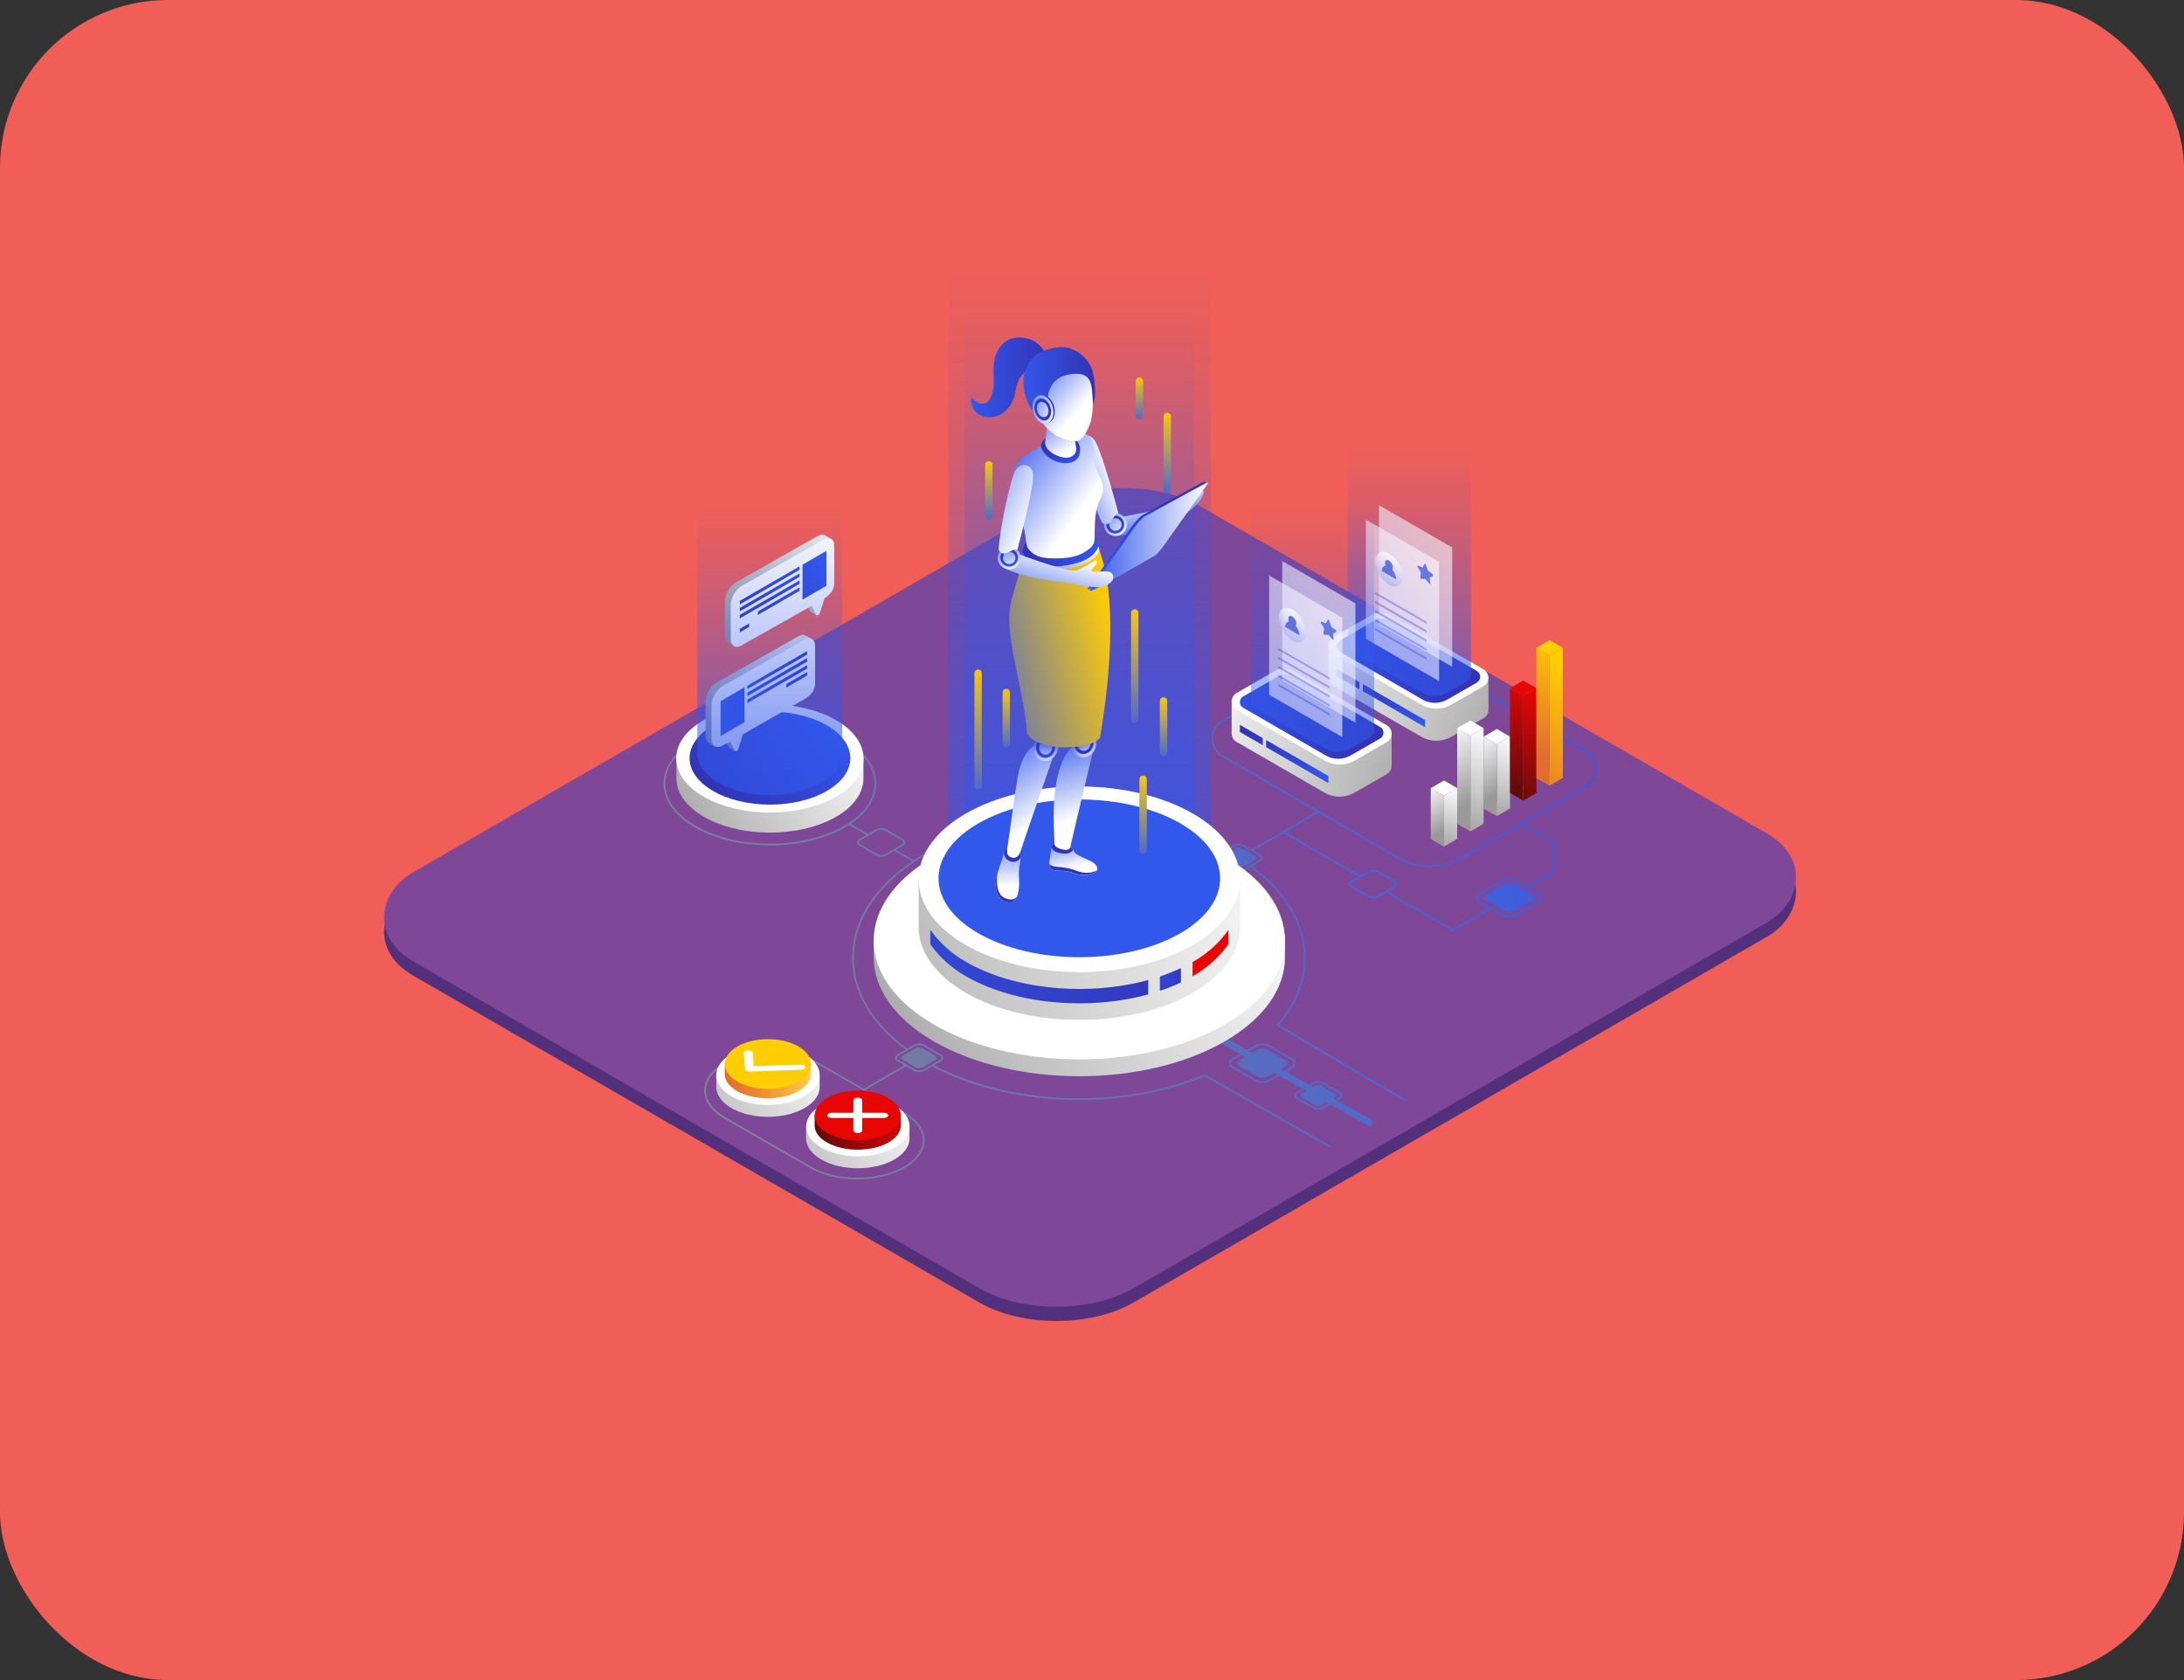 <?xml version="1.0" encoding="UTF-8"?> <svg xmlns="http://www.w3.org/2000/svg" width="260" height="200" viewBox="0 0 260 200" fill="none"><rect x="0" y="0" width="260" height="200" fill="#333333" stroke="none"/> <rect width="260" height="200" rx="20" fill="#F05E57"></rect> <rect width="99.035" height="108.28" rx="10.589" transform="matrix(0.866 0.5 -0.866 0.5 133.773 56.694)" fill="#52307B"></rect> <rect width="99.035" height="108.28" rx="10.589" transform="matrix(0.866 0.5 -0.866 0.5 133.773 55)" fill="#7E4798"></rect> <path d="M147.448 103.834C147.232 103.834 147.015 103.782 146.83 103.679L144.891 102.554C144.654 102.461 144.541 102.203 144.633 101.966C144.675 101.852 144.767 101.759 144.891 101.708L146.83 100.583C147.222 100.376 147.686 100.376 148.077 100.583L150.016 101.708C150.253 101.801 150.367 102.059 150.274 102.296C150.233 102.41 150.14 102.503 150.016 102.554L148.077 103.679C147.882 103.782 147.665 103.844 147.448 103.834ZM147.448 100.634C147.263 100.634 147.088 100.676 146.933 100.758L144.994 101.883C144.86 101.925 144.778 102.059 144.819 102.193C144.84 102.276 144.912 102.348 144.994 102.368L146.933 103.493C147.263 103.659 147.644 103.659 147.974 103.493L149.913 102.368C150.047 102.327 150.129 102.193 150.088 102.059C150.068 101.976 149.995 101.904 149.913 101.883L147.974 100.758C147.809 100.676 147.634 100.634 147.448 100.634Z" fill="url(#paint0_linear)"></path> <path d="M149.387 101.873L147.892 101.006C147.614 100.861 147.284 100.861 147.015 101.006L145.52 101.873C145.273 102.017 145.273 102.244 145.52 102.389L147.015 103.256C147.294 103.4 147.624 103.4 147.892 103.256L149.387 102.389C149.624 102.244 149.624 102.017 149.387 101.873Z" fill="url(#paint1_linear)"></path> <path d="M109.419 127.625C109.203 127.625 108.986 127.573 108.801 127.47L106.862 126.345C106.625 126.252 106.512 125.994 106.604 125.757C106.646 125.643 106.738 125.55 106.862 125.499L108.801 124.374C109.193 124.167 109.657 124.167 110.048 124.374L111.987 125.499C112.224 125.592 112.338 125.85 112.245 126.087C112.204 126.201 112.111 126.294 111.987 126.345L110.048 127.47C109.852 127.573 109.636 127.625 109.419 127.625ZM108.904 127.295C109.234 127.46 109.615 127.46 109.945 127.295L111.884 126.17C112.018 126.128 112.1 125.994 112.059 125.86C112.039 125.778 111.966 125.705 111.884 125.685L109.945 124.56C109.615 124.394 109.234 124.394 108.904 124.56L106.965 125.685C106.831 125.726 106.749 125.86 106.79 125.994C106.811 126.077 106.883 126.149 106.965 126.17L108.904 127.295Z" fill="url(#paint2_linear)"></path> <path d="M111.358 125.664L109.863 124.797C109.585 124.652 109.255 124.652 108.986 124.797L107.491 125.664C107.244 125.808 107.244 126.035 107.491 126.18L108.986 127.047C109.265 127.191 109.595 127.191 109.863 127.047L111.358 126.18C111.595 126.035 111.595 125.808 111.358 125.664Z" fill="url(#paint3_linear)"></path> <path d="M156.925 132.104C156.708 132.104 156.492 132.052 156.306 131.949L154.368 130.824C154.13 130.731 154.017 130.473 154.11 130.236C154.151 130.122 154.244 130.029 154.368 129.978L156.306 128.853C156.698 128.646 157.162 128.646 157.554 128.853L159.492 129.978C159.73 130.071 159.843 130.329 159.75 130.566C159.709 130.679 159.616 130.772 159.492 130.824L157.554 131.949C157.358 132.052 157.141 132.104 156.925 132.104ZM156.925 128.904C156.739 128.904 156.564 128.945 156.409 129.028L154.471 130.153C154.337 130.194 154.254 130.329 154.295 130.463C154.316 130.545 154.388 130.618 154.471 130.638L156.409 131.763C156.739 131.928 157.121 131.928 157.451 131.763L159.389 130.638C159.523 130.597 159.606 130.463 159.565 130.329C159.544 130.246 159.472 130.174 159.389 130.153L157.451 129.028C157.286 128.945 157.1 128.904 156.925 128.904Z" fill="url(#paint4_linear)"></path> <path d="M158.853 130.143L157.358 129.276C157.079 129.132 156.749 129.132 156.481 129.276L154.986 130.143C154.739 130.288 154.739 130.515 154.986 130.659L156.481 131.526C156.76 131.671 157.09 131.671 157.358 131.526L158.853 130.659C159.1 130.515 159.1 130.288 158.853 130.143Z" fill="url(#paint5_linear)"></path> <path d="M150.285 128.925C149.986 128.925 149.687 128.853 149.429 128.719L146.696 127.129C146.449 126.985 146.315 126.789 146.315 126.572C146.315 126.355 146.449 126.159 146.696 126.015L149.429 124.425C149.965 124.146 150.604 124.146 151.14 124.425L153.873 126.015C154.121 126.159 154.255 126.355 154.255 126.572C154.255 126.789 154.121 126.985 153.873 127.129L151.14 128.719C150.883 128.853 150.584 128.925 150.285 128.925ZM150.285 124.415C150.027 124.404 149.759 124.477 149.532 124.601L146.799 126.19C146.614 126.293 146.521 126.427 146.521 126.572C146.521 126.716 146.624 126.851 146.799 126.954L149.532 128.543C150.006 128.781 150.563 128.781 151.037 128.543L153.77 126.954C153.956 126.851 154.048 126.716 154.048 126.572C154.048 126.427 153.945 126.293 153.77 126.19L151.037 124.601C150.811 124.466 150.553 124.404 150.285 124.415Z" fill="url(#paint6_linear)"></path> <path d="M153.007 126.2L150.903 124.972C150.512 124.776 150.048 124.776 149.666 124.972L147.562 126.2C147.222 126.396 147.222 126.727 147.562 126.923L149.666 128.151C150.058 128.347 150.522 128.347 150.903 128.151L153.007 126.923C153.358 126.727 153.358 126.407 153.007 126.2Z" fill="url(#paint7_linear)"></path> <path d="M104.892 101.976C104.676 101.976 104.459 101.925 104.274 101.822L102.335 100.696C102.098 100.604 101.984 100.346 102.077 100.108C102.118 99.995 102.211 99.902 102.335 99.85L104.274 98.725C104.665 98.519 105.129 98.519 105.521 98.725L107.46 99.85C107.697 99.943 107.81 100.201 107.718 100.438C107.676 100.552 107.584 100.645 107.46 100.696L105.521 101.822C105.325 101.925 105.109 101.976 104.892 101.976ZM104.377 101.646C104.707 101.811 105.088 101.811 105.418 101.646L107.357 100.521C107.491 100.48 107.573 100.346 107.532 100.211C107.511 100.129 107.439 100.057 107.357 100.036L105.418 98.911C105.088 98.746 104.707 98.746 104.377 98.911L102.438 100.036C102.304 100.077 102.222 100.211 102.263 100.346C102.283 100.428 102.356 100.5 102.438 100.521L104.377 101.646Z" fill="url(#paint8_linear)"></path> <path d="M163.462 106.941C163.246 106.941 163.029 106.889 162.844 106.786L160.905 105.661C160.668 105.568 160.555 105.31 160.647 105.073C160.689 104.959 160.781 104.866 160.905 104.815L162.844 103.69C163.236 103.483 163.7 103.483 164.092 103.69L166.03 104.815C166.267 104.908 166.381 105.166 166.288 105.403C166.247 105.517 166.154 105.61 166.03 105.661L164.092 106.786C163.896 106.889 163.679 106.941 163.462 106.941ZM162.947 106.611C163.277 106.776 163.658 106.776 163.988 106.611L165.927 105.486C166.061 105.444 166.144 105.31 166.102 105.176C166.082 105.093 166.009 105.021 165.927 105.001L163.988 103.876C163.658 103.71 163.277 103.71 162.947 103.876L161.008 105.001C160.874 105.042 160.792 105.176 160.833 105.31C160.854 105.393 160.926 105.465 161.008 105.486L162.947 106.611Z" fill="url(#paint9_linear)"></path> <path d="M179.673 109.201C179.373 109.201 179.074 109.129 178.817 108.995L176.084 107.405C175.837 107.261 175.703 107.065 175.703 106.848C175.703 106.631 175.837 106.435 176.084 106.291L178.817 104.701C179.353 104.423 179.992 104.423 180.528 104.701L183.261 106.291C183.508 106.435 183.642 106.631 183.642 106.848C183.642 107.065 183.508 107.261 183.261 107.405L180.528 108.985C180.271 109.129 179.972 109.201 179.673 109.201ZM179.673 104.681C179.415 104.67 179.147 104.742 178.92 104.866L176.187 106.456C176.002 106.559 175.909 106.693 175.909 106.838C175.909 106.972 176.012 107.116 176.187 107.22L178.92 108.809C179.394 109.047 179.951 109.047 180.425 108.809L183.158 107.22C183.343 107.116 183.436 106.982 183.436 106.838C183.436 106.704 183.333 106.559 183.158 106.456L180.425 104.866C180.198 104.742 179.941 104.681 179.673 104.681Z" fill="url(#paint10_linear)"></path> <path d="M182.405 106.476L180.301 105.248C179.909 105.052 179.445 105.052 179.064 105.248L176.96 106.476C176.62 106.672 176.62 107.003 176.96 107.199L179.064 108.427C179.456 108.623 179.92 108.623 180.301 108.427L182.405 107.199C182.745 107.003 182.745 106.672 182.405 106.476Z" fill="url(#paint11_linear)"></path> <path d="M172.898 110.811C172.908 110.811 172.908 110.822 172.918 110.822C172.928 110.822 172.939 110.832 172.949 110.832C172.959 110.832 172.97 110.832 172.98 110.822C172.99 110.822 172.99 110.822 173.001 110.811L177.6 108.159L177.393 108.035L172.949 110.605L165.143 106.094L164.906 106.198L172.898 110.811Z" fill="url(#paint12_linear)"></path> <path d="M167.353 130.912L152.255 122.01C154.761 119.079 155.812 115.766 155.317 112.432C154.802 108.974 152.574 105.692 148.996 103.06L148.8 103.174C152.379 105.785 154.596 109.036 155.111 112.463C155.606 115.776 154.534 119.058 152.018 121.969V121.979C152.007 121.979 152.007 121.989 152.007 122C151.997 122.01 151.997 122.02 151.997 122.041C151.997 122.051 151.997 122.051 151.997 122.062C151.997 122.072 151.997 122.072 152.007 122.082C152.007 122.093 152.007 122.093 152.018 122.103C152.018 122.113 152.028 122.113 152.028 122.124C152.028 122.124 152.028 122.134 152.038 122.134H152.049C152.049 122.134 152.049 122.134 152.059 122.144L167.27 131.108C167.322 131.139 167.383 131.118 167.414 131.067C167.414 131.005 167.404 130.933 167.353 130.912Z" fill="url(#paint13_linear)"></path> <path d="M188.829 89.302L166.329 76.276C164.927 75.471 163.205 75.471 161.802 76.276L153.027 81.354L152.202 81.829L145.51 85.71C144.293 86.412 143.881 87.97 144.582 89.188C144.809 89.57 145.129 89.9 145.51 90.117L156.76 96.63L148.903 101.171L149.119 101.285L152.78 99.169L161.782 104.371L161.967 104.237L152.986 99.045L156.966 96.743L166.422 102.214C168.814 103.586 171.743 103.586 174.135 102.214L181.116 98.168L184.9 100.356V103.69L181.755 105.506L181.972 105.62L185.055 103.834L185.065 103.824C185.076 103.824 185.076 103.813 185.086 103.813C185.086 103.813 185.096 103.803 185.096 103.793C185.096 103.782 185.107 103.782 185.107 103.772C185.107 103.762 185.107 103.762 185.107 103.752V103.741V100.315C185.107 100.304 185.107 100.294 185.096 100.284C185.096 100.273 185.096 100.273 185.086 100.263C185.086 100.253 185.076 100.253 185.076 100.242C185.076 100.232 185.065 100.232 185.055 100.232L185.045 100.222L181.312 98.064L188.829 93.709C190.046 93.007 190.458 91.448 189.757 90.231C189.53 89.849 189.211 89.529 188.829 89.302ZM188.726 93.533L174.022 102.049C171.702 103.39 168.835 103.39 166.515 102.049L157.111 96.599C157.111 96.578 157.111 96.568 157.1 96.547C157.069 96.496 157.008 96.485 156.966 96.506L145.613 89.931C144.489 89.291 144.108 87.867 144.747 86.742C144.953 86.381 145.252 86.081 145.613 85.875L152.409 81.943L153.234 81.468L161.906 76.441C163.246 75.667 164.896 75.667 166.226 76.441L188.726 89.467C189.84 90.117 190.232 91.541 189.582 92.666C189.376 93.038 189.077 93.327 188.726 93.533Z" fill="url(#paint14_linear)"></path> <path d="M108.079 124.89C103.913 121.866 101.644 118.047 101.644 114.021C101.644 109.562 104.428 105.372 109.471 102.214C119.411 96 135.27 95.691 145.788 101.295L145.994 101.171C135.415 95.474 119.391 95.773 109.357 102.038C109.161 102.162 108.965 102.286 108.78 102.41C108.77 102.389 108.759 102.379 108.739 102.368L106.542 101.099L106.336 101.213L108.605 102.523C103.975 105.661 101.438 109.707 101.438 114.011C101.438 118.088 103.717 121.938 107.893 124.993L108.079 124.89Z" fill="url(#paint15_linear)"></path> <path d="M158.298 136.373L143.458 127.914C143.458 127.914 143.458 127.914 143.447 127.914C143.437 127.914 143.427 127.903 143.406 127.903H143.396C143.386 127.903 143.375 127.903 143.365 127.914C133.383 132.104 120.154 131.567 111.1 126.768L110.894 126.892C115.895 129.575 122.164 130.948 128.475 130.948C133.651 130.948 138.859 130.019 143.396 128.12L158.195 136.549C158.247 136.58 158.308 136.559 158.339 136.508C158.36 136.466 158.35 136.394 158.298 136.373Z" fill="url(#paint16_linear)"></path> <path d="M163.248 133.29L145.974 123.589C148.686 121.927 152.769 118.604 152.748 113.639C152.717 109.882 150.201 106.352 145.675 103.7C136.26 98.188 120.885 98.188 111.409 103.7C106.81 106.373 104.263 109.934 104.232 113.732C104.232 118.913 108.666 122.278 111.306 123.826C116.018 126.582 122.216 127.965 128.423 127.965C134.466 127.965 140.509 126.654 145.2 124.043C145.231 124.084 145.272 124.126 145.324 124.157L162.846 134.002C163.042 134.115 163.3 134.053 163.413 133.847C163.506 133.661 163.444 133.403 163.248 133.29ZM145.716 123.455C145.52 123.341 145.272 123.403 145.159 123.599C145.118 123.682 145.097 123.775 145.107 123.857C140.447 126.458 134.425 127.769 128.413 127.769C122.247 127.769 116.08 126.396 111.409 123.661C108.811 122.134 104.438 118.821 104.438 113.743C104.469 110.027 106.985 106.528 111.523 103.886C120.947 98.405 136.219 98.405 145.582 103.886C150.036 106.497 152.511 109.965 152.552 113.639C152.573 118.563 148.448 121.855 145.778 123.465L145.716 123.455Z" fill="url(#paint17_linear)"></path> <path d="M107.697 132.424L103.036 129.73L107.893 126.923C107.945 126.892 107.955 126.83 107.934 126.778C107.903 126.727 107.841 126.716 107.79 126.737L102.83 129.606L97.468 126.51C94.364 124.714 89.301 124.714 86.197 126.51C84.671 127.387 83.836 128.574 83.836 129.823C83.836 131.072 84.671 132.259 86.197 133.136L96.427 139.05C97.984 139.948 100.025 140.392 102.067 140.392C104.109 140.392 106.15 139.948 107.707 139.05C109.234 138.173 110.069 136.986 110.069 135.737C110.069 134.488 109.223 133.301 107.697 132.424ZM107.594 138.875C104.542 140.64 99.582 140.64 96.53 138.875L86.3 132.961C84.847 132.114 84.042 131 84.042 129.823C84.042 128.647 84.847 127.532 86.3 126.685C87.827 125.808 89.827 125.364 91.838 125.364C93.838 125.364 95.849 125.808 97.375 126.685L107.604 132.6C109.058 133.446 109.863 134.561 109.863 135.737C109.863 136.914 109.048 138.029 107.594 138.875Z" fill="url(#paint18_linear)"></path> <path d="M104.315 93.275C104.315 91.304 102.995 89.446 100.582 88.053C95.973 85.39 88.652 85.215 83.702 87.547L82.836 88.001C82.805 88.022 82.764 88.043 82.733 88.063C80.33 89.457 79 91.304 79 93.286C79 95.257 80.32 97.115 82.733 98.508C85.197 99.933 88.425 100.645 91.663 100.645C94.9 100.645 98.128 99.933 100.593 98.508C100.768 98.405 100.933 98.302 101.088 98.199L103.253 99.448L103.449 99.324L101.273 98.065C103.243 96.733 104.315 95.051 104.315 93.275ZM100.479 98.312C95.612 101.13 87.693 101.13 82.826 98.312C80.485 96.96 79.196 95.175 79.196 93.275C79.196 91.376 80.485 89.58 82.826 88.239C82.898 88.197 82.97 88.166 83.032 88.125L90.652 92.532C90.848 92.646 91.106 92.574 91.219 92.377C91.333 92.181 91.26 91.923 91.065 91.81L83.908 87.671C86.167 86.639 88.899 86.123 91.642 86.123C94.839 86.123 98.035 86.825 100.469 88.228C102.81 89.58 104.099 91.366 104.099 93.265C104.109 95.175 102.82 96.96 100.479 98.312Z" fill="url(#paint19_linear)"></path> <path opacity="0.67" d="M138.163 33.436C132.826 36.523 124.173 36.523 118.836 33.436C116.168 31.898 114.839 29.874 114.839 27.851V102.443C114.839 104.466 116.168 106.49 118.836 108.028C124.173 111.115 132.826 111.115 138.163 108.028C140.831 106.49 142.159 104.466 142.159 102.443V27.851C142.159 29.874 140.831 31.898 138.163 33.436Z" fill="url(#paint20_linear)"></path> <path opacity="0.67" d="M139.536 28.383C133.437 31.909 123.56 31.909 117.46 28.383C114.411 26.625 112.886 24.313 112.886 22V103.345C112.886 105.657 114.411 107.958 117.46 109.727C123.56 113.254 133.437 113.254 139.536 109.727C142.586 107.97 144.111 105.657 144.111 103.345V22C144.111 24.313 142.586 26.625 139.536 28.383Z" fill="url(#paint21_linear)"></path> <path d="M152.348 110.444C151.354 107.935 149.183 107.866 145.798 105.912C136.233 100.385 120.742 100.385 111.177 105.912C107.977 107.762 105.851 107.692 104.788 110.051L104.003 111.624V114.11H104.014C104.072 117.683 106.464 121.244 111.177 123.973C120.742 129.5 136.233 129.5 145.798 123.973C150.58 121.209 152.972 117.59 152.972 113.971V111.392L152.348 110.444Z" fill="url(#paint22_linear)"></path> <path d="M128.493 126.112C142.012 126.112 152.971 119.781 152.971 111.97C152.971 104.16 142.012 97.829 128.493 97.829C114.974 97.829 104.014 104.16 104.014 111.97C104.014 119.781 114.974 126.112 128.493 126.112Z" fill="white"></path> <path d="M147.138 103.761C146.364 101.795 144.665 101.737 142.02 100.211C134.546 95.898 122.439 95.898 114.965 100.211C112.459 101.656 110.807 101.599 109.975 103.449L109.363 104.674V110.467C109.409 113.254 111.28 116.041 114.965 118.18C122.439 122.493 134.546 122.493 142.02 118.18C145.751 116.017 147.623 113.196 147.623 110.363V104.501L147.138 103.761Z" fill="url(#paint23_linear)"></path> <path d="M128.493 115.728C139.059 115.728 147.623 110.779 147.623 104.674C147.623 98.569 139.059 93.62 128.493 93.62C117.928 93.62 109.363 98.569 109.363 104.674C109.363 110.779 117.928 115.728 128.493 115.728Z" fill="white"></path> <path d="M142.032 114.491C142.009 114.503 141.998 114.514 141.974 114.526V116.226C141.998 116.214 142.009 116.202 142.032 116.191C143.696 115.243 145.14 113.948 146.249 112.398V110.698C145.128 112.259 143.696 113.555 142.032 114.491Z" fill="#E80605"></path> <path d="M138.081 116.249V117.948C138.936 117.671 139.768 117.336 140.588 116.954V115.254C139.768 115.624 138.936 115.96 138.081 116.249Z" fill="url(#paint24_linear)"></path> <path d="M136.694 116.665C129.59 118.608 120.857 117.891 114.977 114.491C113.313 113.543 111.869 112.248 110.749 110.687V112.399C111.858 113.96 113.302 115.255 114.965 116.203C120.845 119.602 129.59 120.319 136.694 118.377V116.665Z" fill="url(#paint25_linear)"></path> <path d="M128.493 113.948C137.75 113.948 145.255 109.744 145.255 104.559C145.255 99.374 137.75 95.17 128.493 95.17C119.236 95.17 111.731 99.374 111.731 104.559C111.731 109.744 119.236 113.948 128.493 113.948Z" fill="#3257EB"></path> <path d="M127.465 100.616C127.892 98.708 131.046 85.538 131.046 85.538L127.441 89.168C127.291 89.33 126.356 89.978 125.743 93.239C125.073 96.858 125.778 100.535 125.397 101.298C125.339 101.39 125.316 101.483 125.293 101.587C125.131 102.315 127.534 103.795 127.592 102.015C127.638 101.448 127.199 101.841 127.465 100.616Z" fill="url(#paint26_linear)"></path> <path d="M121.029 93.285C120.775 94.58 120.001 100.789 119.816 101.541C119.609 102.373 119.863 104.732 120.001 105.079C120.14 105.426 119.597 106.316 120.394 106.397C121.18 106.489 120.891 106.085 120.856 104.501C120.833 102.917 121.237 102.905 121.284 102.142C121.33 101.379 125.477 90.117 125.558 89.33C125.639 88.555 121.873 86.763 121.029 93.285Z" fill="url(#paint27_linear)"></path> <path d="M130.641 103.437C130.641 104.073 129.035 104.455 127.661 103.9C126.656 103.495 125.454 103.865 125.038 103.345C124.738 102.963 125.119 101.714 125.142 101.02C125.166 100.419 125.535 100.465 125.535 100.465C125.535 100.465 125.454 100.951 126.667 101.159C127.337 101.275 127.418 100.893 127.418 100.893C127.418 100.893 127.626 100.847 127.811 101.275C128.181 102.142 130.641 102.373 130.641 103.437Z" fill="url(#paint28_linear)"></path> <path d="M121.446 101.471C121.446 101.471 121.238 102.234 120.522 102.107C119.771 101.968 119.863 101.309 119.898 101.09C119.656 101.055 119.586 101.298 119.552 101.413C119.24 102.72 118.523 104.165 118.523 105.241C118.523 105.622 118.593 107.299 120.141 107.438C121.157 107.53 121.354 105.842 121.331 105.032C121.307 104.466 121.238 103.899 121.354 103.171C121.388 102.951 121.515 102.281 121.562 101.876C121.585 101.494 121.446 101.471 121.446 101.471Z" fill="url(#paint29_linear)"></path> <path d="M128.331 103.714C127.557 103.402 126.737 103.229 125.894 103.194C125.408 103.171 125.108 103.032 124.923 102.882C124.912 103.044 124.958 103.194 125.039 103.333C125.443 103.853 126.656 103.483 127.661 103.888C128.943 104.408 130.434 104.108 130.618 103.541C130.145 104.003 128.943 103.969 128.331 103.714Z" fill="#3233B6"></path> <path d="M121.065 106.732C120.73 107.149 120.245 107.195 119.517 106.848C118.362 106.293 118.743 104.004 118.754 103.946C118.616 104.362 118.535 104.801 118.523 105.241C118.523 105.622 118.593 107.299 120.141 107.438C120.591 107.484 120.88 107.172 121.065 106.732Z" fill="#3233B6"></path> <path d="M123.052 88.683C123.225 87.792 124.01 87.191 124.796 87.341C125.581 87.492 126.09 88.347 125.916 89.238C125.743 90.128 124.958 90.729 124.172 90.579C123.387 90.429 122.878 89.585 123.052 88.683Z" fill="url(#paint30_linear)"></path> <path d="M124.727 87.712C124.115 87.596 123.514 88.058 123.375 88.741C123.237 89.423 123.629 90.082 124.242 90.198C124.854 90.313 125.455 89.851 125.593 89.168C125.732 88.486 125.339 87.839 124.727 87.712ZM124.323 89.839C123.895 89.758 123.629 89.296 123.722 88.822C123.814 88.336 124.242 88.012 124.658 88.105C125.085 88.186 125.351 88.648 125.258 89.122C125.166 89.596 124.75 89.92 124.323 89.839Z" fill="url(#paint31_linear)"></path> <path d="M143.198 58.4C142.598 58.249 142.263 59.278 142.032 59.128C141.708 58.885 142.274 58.573 141.754 58.469C141.5 58.423 140.946 59.602 140.137 59.972C138.531 60.689 133.321 61.568 133.321 61.568C131.681 62.955 132.952 63.811 132.952 63.811C135.793 63.614 139.386 61.915 140.495 61.487C141.096 61.221 141.465 61.059 142.494 60.03C142.99 59.544 143.522 58.48 143.198 58.4Z" fill="url(#paint32_linear)"></path> <path d="M133.969 61.764C133.588 61.105 132.756 60.886 132.109 61.256C131.451 61.637 131.231 62.47 131.601 63.117C131.982 63.776 132.814 63.996 133.461 63.626C134.119 63.256 134.339 62.424 133.969 61.764Z" fill="url(#paint33_linear)"></path> <path d="M133.692 61.927C133.403 61.418 132.756 61.244 132.248 61.533C131.74 61.822 131.566 62.47 131.855 62.979C132.144 63.488 132.791 63.661 133.299 63.372C133.807 63.071 133.981 62.424 133.692 61.927ZM133.149 63.083C132.791 63.291 132.34 63.164 132.144 62.805C131.936 62.447 132.063 61.996 132.421 61.799C132.779 61.591 133.23 61.718 133.426 62.077C133.623 62.435 133.495 62.886 133.149 63.083Z" fill="url(#paint34_linear)"></path> <path d="M130.387 52.549C129.717 51.381 128.354 51.74 128.239 53.046C128.169 53.844 129.948 59.73 131.207 62.25C132.363 62.944 132.455 61.129 133.148 61.14C133.148 61.14 131.358 54.26 130.387 52.549Z" fill="url(#paint35_linear)"></path> <path d="M128.111 52.526C127.892 52.56 127.661 52.56 127.453 52.514C126.367 52.283 125.374 51.728 124.611 50.93C124.576 51.601 124.507 52.237 124.426 52.526C124.38 52.665 124.172 52.884 124.01 53.023C124.01 53.023 125.605 54.977 126.945 54.63C127.43 54.492 128.851 54.121 128.111 52.526Z" fill="url(#paint36_linear)"></path> <path d="M129.359 86.891C128.573 86.74 127.788 87.342 127.615 88.232C127.441 89.122 127.938 89.978 128.735 90.128C129.532 90.279 130.306 89.677 130.48 88.787C130.641 87.885 130.145 87.041 129.359 86.891Z" fill="url(#paint37_linear)"></path> <path d="M129.279 87.249C128.666 87.133 128.066 87.596 127.927 88.278C127.788 88.96 128.181 89.62 128.793 89.735C129.406 89.851 130.006 89.388 130.145 88.706C130.284 88.024 129.891 87.376 129.279 87.249ZM128.874 89.377C128.447 89.296 128.181 88.833 128.274 88.359C128.366 87.874 128.793 87.55 129.209 87.642C129.637 87.723 129.902 88.186 129.81 88.66C129.718 89.134 129.302 89.458 128.874 89.377Z" fill="url(#paint38_linear)"></path> <path d="M130.295 64.262C126.563 57.44 122.763 64.285 122.763 64.285C122.763 64.285 122.139 65.037 120.395 71.547C119.39 75.293 121.769 81.352 122.266 87.237C122.324 87.966 124.311 88.972 126.552 88.972C129.902 88.972 130.918 88.058 130.976 87.7C131.08 86.972 134.026 71.073 130.295 64.262Z" fill="url(#paint39_linear)"></path> <path d="M130.78 65.014C130.71 64.667 130.56 63.915 130.306 64.031C130.306 64.031 130.202 65.453 128.181 66.008C126.159 66.563 124.207 66.656 123.387 66.089C122.878 65.719 122.474 65.233 122.22 64.667C122.151 64.701 122.081 64.736 122.023 64.771C121.827 64.886 121.677 65.765 121.677 65.765C121.677 65.765 121.954 66.436 122.451 66.817C122.936 67.199 123.953 67.558 125.662 67.453C127.372 67.349 128.839 66.945 129.659 66.401C130.526 65.835 130.803 65.095 130.78 65.014Z" fill="url(#paint40_linear)"></path> <path d="M130.78 56.457C129.983 54.977 130.572 52.306 129.532 51.798C129.059 51.566 127.811 51.312 127.95 51.751C128.204 52.549 128.493 53.879 128.493 53.879C128.493 53.879 126.355 56.423 124.704 53.983C124.38 53.509 124.345 52.596 124.01 53.012C123.675 53.416 121.55 54.11 120.787 55.671C120.037 57.232 121.55 61.244 121.943 63.083C122.324 64.921 121.977 65.106 122.994 65.893C124.022 66.679 127.534 66.679 128.955 65.823C130.376 64.968 130.318 64.713 130.318 63.279C130.318 61.846 130.456 60.504 130.907 59.591C131.357 58.678 131.589 57.938 130.78 56.457Z" fill="url(#paint41_linear)"></path> <path d="M127.95 52.225C127.95 52.225 128.042 52.734 128.123 53.439C128.135 53.879 127.835 54.549 126.749 54.48C125.94 54.422 124.126 53.648 124.45 52.306C124.288 52.179 123.999 52.746 123.999 52.746C123.907 52.954 123.907 53.197 123.999 53.393C124.219 53.925 124.912 54.873 126.541 55.128C128.308 55.255 128.585 54.203 128.585 53.555C128.585 53.035 128.354 52.549 127.95 52.225Z" fill="url(#paint42_linear)"></path> <path d="M123.04 44.686C122.867 44.686 122.728 44.548 122.728 44.374C122.728 44.201 122.867 44.062 123.04 44.062C123.213 44.062 123.352 44.201 123.352 44.374C123.352 44.548 123.213 44.686 123.04 44.686Z" fill="white"></path> <path d="M129.798 45.426C129.394 44.247 128.412 43.403 128.285 43.31C126.841 42.327 125.374 42.686 124.068 43.623C122.763 44.559 122.763 46.398 123.444 48.849C124.138 51.3 126.171 52.248 127.441 52.514C128.712 52.78 129.232 51.763 129.717 50.56C130.249 49.277 130.202 46.594 129.798 45.426Z" fill="url(#paint43_linear)"></path> <path d="M124.761 43.449C124.761 43.449 124.75 40.963 122.347 40.316C119.944 39.668 118.084 41.252 118.28 44.629C118.488 48.005 117.183 48.329 116.409 47.924C115.635 47.519 115.635 47.23 115.635 47.23C115.635 47.23 115.346 48.895 116.836 49.473C118.673 50.179 120.464 48.872 120.857 46.698C121.249 44.513 122.185 43.738 123.687 44.27C125.189 44.79 124.761 43.449 124.761 43.449Z" fill="url(#paint44_linear)"></path> <path d="M127.522 44.536C129.382 44.293 129.752 45.149 129.948 45.981C130.052 46.386 130.11 48.005 130.11 48.005C130.445 47.693 130.456 45.993 130.11 44.374C129.752 42.721 127.915 41.021 125.789 41.356C123.525 41.703 122.728 42.593 122.116 43.935C121.504 45.276 121.885 47.45 122.878 48.745C123.872 50.04 123.779 49.89 123.779 49.89L124.01 49.947L124.738 47.762C124.738 47.762 124.484 44.917 127.522 44.536Z" fill="url(#paint45_linear)"></path> <path d="M125.074 47.554C124.52 46.848 123.711 46.791 123.284 47.415C122.856 48.039 122.96 49.115 123.515 49.82C124.069 50.525 124.878 50.583 125.305 49.959C125.733 49.334 125.64 48.247 125.074 47.554Z" fill="url(#paint46_linear)"></path> <path d="M124.911 47.624C124.368 46.918 123.583 46.849 123.167 47.473C122.751 48.098 122.867 49.161 123.41 49.867C123.952 50.572 124.738 50.642 125.154 50.017C125.57 49.393 125.466 48.329 124.911 47.624Z" fill="url(#paint47_linear)"></path> <path d="M123.352 47.773C123.017 48.259 123.098 49.08 123.537 49.623C123.976 50.167 124.588 50.213 124.923 49.727C125.258 49.242 125.177 48.421 124.738 47.877C124.299 47.334 123.687 47.288 123.352 47.773ZM124.68 49.438C124.449 49.774 124.01 49.739 123.71 49.357C123.41 48.976 123.352 48.398 123.583 48.062C123.814 47.727 124.253 47.762 124.553 48.143C124.854 48.525 124.911 49.103 124.68 49.438Z" fill="url(#paint48_linear)"></path> <path d="M130.78 65.013C130.664 65.453 130.271 65.985 129.671 66.401C128.862 66.956 127.383 67.349 125.674 67.453C123.964 67.557 122.936 67.025 122.439 66.644C122.139 66.401 121.873 66.1 121.688 65.765L121.469 66.343C121.469 66.343 121.919 67.523 124.576 67.754C127.233 67.985 129.509 67.187 130.387 66.274C130.895 65.73 130.872 65.418 130.872 65.418L130.78 65.013Z" fill="url(#paint49_linear)"></path> <path d="M143.105 57.451C142.343 57.833 136.036 61.302 136.036 61.302C136.036 61.302 135.4 61.683 134.453 63.071C133.506 64.459 129.624 69.893 129.624 69.893C129.624 69.893 129.024 70.494 130.26 69.893C131.496 69.292 137.26 65.95 137.26 65.95C137.26 65.95 137.63 65.696 138.138 64.967L143.348 57.636C143.359 57.636 143.856 57.07 143.105 57.451Z" fill="url(#paint50_linear)"></path> <path d="M138.415 65.129L143.625 57.798C143.625 57.798 144.134 57.232 143.371 57.614C142.609 57.995 136.301 61.464 136.301 61.464C136.301 61.464 135.666 61.846 134.719 63.233C133.772 64.621 129.89 70.055 129.89 70.055C129.89 70.055 129.289 70.656 130.525 70.055C131.762 69.454 137.526 66.112 137.526 66.112C137.526 66.112 137.896 65.858 138.415 65.129Z" fill="url(#paint51_linear)"></path> <path d="M132.339 68.228C131.947 67.754 130.098 68.251 129.971 67.997C129.821 67.627 130.907 67.083 130.514 66.736C130.318 66.575 128.643 68.008 127.765 67.927C126.02 67.754 121.065 65.904 121.065 65.904C118.951 66.285 119.632 67.661 119.632 67.661C122.197 68.91 126.148 69.222 127.337 69.407C127.984 69.477 129.163 69.881 130.618 69.893C131.727 69.916 133.044 69.095 132.339 68.228Z" fill="url(#paint52_linear)"></path> <path d="M120.14 67.766C120.893 67.766 121.504 67.155 121.504 66.401C121.504 65.647 120.893 65.037 120.14 65.037C119.388 65.037 118.777 65.647 118.777 66.401C118.777 67.155 119.388 67.766 120.14 67.766Z" fill="url(#paint53_linear)"></path> <path d="M120.141 65.349C119.563 65.349 119.089 65.823 119.089 66.401C119.089 66.979 119.563 67.453 120.141 67.453C120.718 67.453 121.192 66.979 121.192 66.401C121.192 65.811 120.718 65.349 120.141 65.349ZM120.141 67.141C119.736 67.141 119.401 66.806 119.401 66.401C119.401 65.996 119.736 65.661 120.141 65.661C120.545 65.661 120.88 65.996 120.88 66.401C120.88 66.806 120.545 67.141 120.141 67.141Z" fill="url(#paint54_linear)"></path> <path d="M122.995 56.63C122.995 55.289 121.643 54.919 120.881 55.994C120.419 56.654 119.033 62.643 118.882 65.453C119.529 66.632 120.523 65.106 121.112 65.453C121.112 65.453 122.983 58.584 122.995 56.63Z" fill="url(#paint55_linear)"></path> <path d="M121.446 101.471C121.446 101.471 121.238 102.234 120.522 102.107C119.771 101.968 119.864 101.309 119.898 101.09C119.656 101.055 119.586 101.298 119.552 101.413C119.54 101.436 119.54 101.471 119.529 101.494C119.54 101.876 119.702 102.327 120.268 102.535C120.823 102.732 121.227 102.466 121.504 102.13C121.516 102.038 121.527 101.957 121.539 101.887C121.585 101.494 121.446 101.471 121.446 101.471Z" fill="#3233B6"></path> <path d="M127.407 100.893C127.407 100.893 127.338 101.275 126.656 101.159C125.443 100.951 125.524 100.465 125.524 100.465C125.524 100.465 125.224 100.431 125.155 100.87C125.166 100.916 125.305 101.483 126.575 101.61C127.234 101.679 127.569 101.437 127.742 101.171C127.58 100.858 127.407 100.893 127.407 100.893Z" fill="#3233B6"></path> <path d="M135.088 72.529C135.331 72.529 135.527 72.726 135.527 72.969V85.619C135.527 85.862 135.331 86.058 135.088 86.058C134.846 86.058 134.649 85.862 134.649 85.619V72.969C134.649 72.726 134.846 72.529 135.088 72.529Z" fill="url(#paint56_linear)"></path> <path d="M138.52 83.005C138.762 83.005 138.959 83.202 138.959 83.445V89.55C138.959 89.793 138.762 89.989 138.52 89.989C138.277 89.989 138.081 89.793 138.081 89.55V83.445C138.081 83.202 138.277 83.005 138.52 83.005Z" fill="url(#paint57_linear)"></path> <path d="M136.083 92.325C136.325 92.325 136.522 92.522 136.522 92.764V101.194C136.522 101.436 136.325 101.633 136.083 101.633C135.84 101.633 135.644 101.436 135.644 101.194V92.764C135.644 92.522 135.84 92.325 136.083 92.325Z" fill="url(#paint58_linear)"></path> <path d="M119.794 81.999C120.037 81.999 120.233 82.196 120.233 82.439V88.556C120.233 88.799 120.037 88.995 119.794 88.995C119.552 88.995 119.355 88.799 119.355 88.556V82.439C119.355 82.196 119.552 81.999 119.794 81.999Z" fill="url(#paint59_linear)"></path> <path d="M138.959 49.138C139.201 49.138 139.398 49.334 139.398 49.577V58.365C139.398 58.608 139.201 58.804 138.959 58.804C138.716 58.804 138.52 58.608 138.52 58.365V49.577C138.52 49.334 138.716 49.138 138.959 49.138Z" fill="url(#paint60_linear)"></path> <path d="M135.643 44.94C135.886 44.94 136.082 45.137 136.082 45.38V49.485C136.082 49.727 135.886 49.924 135.643 49.924C135.401 49.924 135.204 49.727 135.204 49.485V45.38C135.204 45.137 135.401 44.94 135.643 44.94Z" fill="url(#paint61_linear)"></path> <path d="M117.715 54.896C117.957 54.896 118.154 55.093 118.154 55.336V61.441C118.154 61.684 117.957 61.88 117.715 61.88C117.472 61.88 117.276 61.684 117.276 61.441V55.336C117.276 55.093 117.472 54.896 117.715 54.896Z" fill="url(#paint62_linear)"></path> <path d="M116.444 79.698C116.686 79.698 116.883 79.895 116.883 80.138V93.574C116.883 93.817 116.686 94.013 116.444 94.013C116.201 94.013 116.005 93.817 116.005 93.574V80.138C116.005 79.895 116.201 79.698 116.444 79.698Z" fill="url(#paint63_linear)"></path> <path d="M102.788 92.594L102.799 90.148H101.912C101.365 89.405 100.582 88.713 99.54 88.115C95.189 85.596 88.136 85.596 83.784 88.115C82.743 88.713 81.959 89.415 81.412 90.148H80.526V92.594C80.495 94.266 81.577 95.948 83.784 97.228C88.136 99.747 95.189 99.747 99.54 97.228C101.747 95.948 102.83 94.266 102.788 92.594Z" fill="url(#paint64_linear)"></path> <path d="M91.652 96.723C97.808 96.723 102.799 93.839 102.799 90.282C102.799 86.725 97.808 83.842 91.652 83.842C85.496 83.842 80.505 86.725 80.505 90.282C80.505 93.839 85.496 96.723 91.652 96.723Z" fill="white"></path> <path d="M91.662 95.784C96.947 95.784 101.232 93.307 101.232 90.251C101.232 87.196 96.947 84.719 91.662 84.719C86.378 84.719 82.093 87.196 82.093 90.251C82.093 93.307 86.378 95.784 91.662 95.784Z" fill="url(#paint65_linear)"></path> <path d="M98.561 64.2L98.84 64.097L98.283 63.767H98.272C98.035 63.602 97.695 63.612 97.313 63.828L87.6 69.33C86.878 69.753 86.29 70.764 86.29 71.6V75.657C86.29 76.08 86.445 76.369 86.682 76.513L87.301 76.854L87.26 76.555C87.383 76.524 87.497 76.483 87.6 76.421L95.932 71.714L96.416 72.705C96.447 72.777 96.509 72.839 96.581 72.88L97.21 73.252L97.303 72.818L97.056 72.354L96.953 72.406L97.437 70.857L91.652 74.098C93.426 73.076 98.602 69.433 98.602 68.669V64.613C98.623 64.458 98.602 64.324 98.561 64.2Z" fill="url(#paint66_linear)"></path> <path d="M98.014 64.242L88.301 69.743C87.579 70.166 86.992 71.177 86.992 72.014V76.07C86.992 76.906 87.579 77.246 88.301 76.823L96.633 72.117L97.148 73.169C97.241 73.355 97.55 73.252 97.633 72.891L98.149 71.24L98.004 71.322C98.726 70.899 99.314 70.29 99.314 69.454V64.995C99.334 64.159 98.747 63.818 98.014 64.242Z" fill="url(#paint67_linear)"></path> <path d="M98.386 65.573L95.54 67.224V71.384L98.386 69.732V65.573Z" fill="url(#paint68_linear)"></path> <path d="M95.189 67.42L88.074 71.528V71.951L95.189 67.833V67.42Z" fill="url(#paint69_linear)"></path> <path d="M95.189 68.256L88.074 72.364V72.777L95.189 68.669V68.256Z" fill="url(#paint70_linear)"></path> <path d="M88.074 73.613L95.189 69.505V69.082L88.074 73.2V73.613Z" fill="url(#paint71_linear)"></path> <path d="M90.229 73.2L95.189 70.331V69.918L90.229 72.787V73.2Z" fill="url(#paint72_linear)"></path> <path d="M88.074 75.275L89.177 74.635V74.222L88.074 74.862V75.275Z" fill="url(#paint73_linear)"></path> <path d="M96.261 76.132L96.54 76.028L95.983 75.698H95.972C95.735 75.533 95.395 75.543 95.013 75.76L85.3 81.261C84.578 81.685 83.99 82.696 83.99 83.532V87.588C83.99 88.012 84.145 88.301 84.382 88.445L85.001 88.786L84.96 88.486C85.083 88.455 85.197 88.414 85.3 88.352L86.218 87.888L86.702 88.879C86.733 88.951 86.795 89.013 86.867 89.054L87.496 89.426L87.589 88.992L87.342 88.528L87.239 88.579L87.723 87.031L89.363 86.03C91.373 85.111 96.313 81.241 96.313 80.601V76.545C96.323 76.39 96.302 76.256 96.261 76.132Z" fill="url(#paint74_linear)"></path> <path d="M95.725 76.173L86.012 81.674C85.29 82.097 84.702 83.109 84.702 83.945V88.001C84.702 88.837 85.29 89.178 86.012 88.755L86.93 88.29L87.445 89.343C87.538 89.529 87.847 89.426 87.93 89.064L88.445 87.413L95.725 83.253C96.447 82.83 97.035 82.221 97.035 81.385V76.926C97.035 76.09 96.447 75.75 95.725 76.173Z" fill="url(#paint75_linear)"></path> <path d="M85.785 83.47V87.629L88.631 85.978V81.819L85.785 83.47Z" fill="url(#paint76_linear)"></path> <path d="M96.086 77.504L88.971 81.623V82.035L96.086 77.928V77.504Z" fill="url(#paint77_linear)"></path> <path d="M96.086 78.34L88.971 82.448V82.871L96.086 78.753V78.34Z" fill="url(#paint78_linear)"></path> <path d="M96.086 79.177L88.971 83.284V83.697L96.086 79.589V79.177Z" fill="url(#paint79_linear)"></path> <path d="M96.086 80.002L93.612 81.437V81.85L96.086 80.415V80.002Z" fill="url(#paint80_linear)"></path> <path opacity="0.67" d="M100.263 89.384L100.273 56.149H83.011V89.384H83.032C82.908 90.747 83.733 92.14 85.538 93.182C88.909 95.133 94.385 95.133 97.757 93.182C99.561 92.15 100.397 90.757 100.263 89.384Z" fill="url(#paint81_linear)"></path> <path d="M97.427 128.027C97.179 127.398 96.632 127.377 95.777 126.881C93.374 125.488 89.476 125.488 87.074 126.881C86.269 127.346 85.733 127.325 85.465 127.924H85.269V129.431C85.29 130.329 85.888 131.227 87.074 131.908C89.476 133.301 93.374 133.301 95.777 131.908C96.983 131.216 97.581 130.298 97.581 129.39V128.017H97.427V128.027Z" fill="url(#paint82_linear)"></path> <path d="M91.425 131.536C94.825 131.536 97.581 129.942 97.581 127.976C97.581 126.009 94.825 124.415 91.425 124.415C88.025 124.415 85.269 126.009 85.269 127.976C85.269 129.942 88.025 131.536 91.425 131.536Z" fill="white"></path> <path d="M96.375 126.572C96.158 126.087 95.705 125.633 95.034 125.261C93.034 124.146 89.786 124.146 87.785 125.261C87.115 125.633 86.661 126.087 86.445 126.572H86.28V127.883C86.28 128.616 86.785 129.348 87.785 129.906C89.786 131.02 93.034 131.02 95.034 129.906C96.034 129.348 96.529 128.616 96.54 127.883V126.572H96.375Z" fill="url(#paint83_linear)"></path> <path d="M90.136 124.756L88.558 124.735L87.733 126.128L88.661 128.296L95.601 127.934L96.24 127.233L95.725 126.479L90.466 126.51L90.136 124.756Z" fill="white"></path> <path d="M95.045 124.57C93.044 123.414 89.796 123.414 87.796 124.57C85.795 125.726 85.795 127.604 87.796 128.76C89.796 129.916 93.044 129.916 95.045 128.76C97.045 127.604 97.045 125.726 95.045 124.57ZM89.25 127.563C89.116 127.573 88.982 127.542 88.868 127.48C88.858 127.48 88.858 127.47 88.847 127.47C88.765 127.429 88.703 127.356 88.693 127.264L88.559 125.364C88.549 125.199 88.775 125.055 89.064 125.044C89.353 125.034 89.6 125.168 89.611 125.333L89.724 126.923L95.303 126.737C95.591 126.727 95.849 126.861 95.859 127.026C95.88 127.191 95.653 127.336 95.365 127.346L89.25 127.563Z" fill="#FFCD03"></path> <path d="M108.12 134.148C107.872 133.518 107.326 133.497 106.47 133.002C104.067 131.609 100.169 131.609 97.767 133.002C96.963 133.467 96.426 133.446 96.158 134.045H95.962V135.551C95.983 136.449 96.581 137.347 97.767 138.028C100.169 139.422 104.067 139.422 106.47 138.028C107.676 137.337 108.274 136.418 108.274 135.51V134.137H108.12V134.148Z" fill="url(#paint84_linear)"></path> <path d="M102.129 137.657C105.528 137.657 108.285 136.063 108.285 134.096C108.285 132.13 105.528 130.535 102.129 130.535C98.729 130.535 95.972 132.13 95.972 134.096C95.972 136.063 98.729 137.657 102.129 137.657Z" fill="white"></path> <path d="M107.078 132.692C106.862 132.207 106.408 131.753 105.738 131.382C103.737 130.267 100.489 130.267 98.489 131.382C97.818 131.753 97.365 132.207 97.148 132.692H96.983V134.003C96.983 134.736 97.488 135.469 98.489 136.026C100.489 137.141 103.737 137.141 105.738 136.026C106.738 135.469 107.233 134.736 107.243 134.003V132.692H107.078Z" fill="url(#paint85_linear)"></path> <path d="M102.83 130.226L101.417 130.381L101.283 132.187C101.283 132.187 98.241 132.135 98.21 132.187C98.18 132.238 98.293 133.529 98.293 133.529H101.056L101.469 135.283H103.036L103.17 133.58L106.078 133.374L105.996 131.743L103.284 131.867L102.83 130.226Z" fill="white"></path> <path d="M105.738 130.69C103.738 129.534 100.489 129.534 98.489 130.69C96.489 131.846 96.489 133.724 98.489 134.88C100.489 136.036 103.738 136.036 105.738 134.88C107.738 133.724 107.738 131.846 105.738 130.69ZM102.644 134.571C102.644 134.736 102.407 134.88 102.119 134.88C101.985 134.88 101.861 134.849 101.747 134.788C101.665 134.746 101.603 134.664 101.593 134.571V133.085H99.025C98.891 133.085 98.767 133.054 98.654 132.992C98.571 132.95 98.51 132.868 98.499 132.775C98.499 132.61 98.736 132.465 99.025 132.465H101.593V130.979C101.593 130.814 101.83 130.669 102.119 130.669C102.407 130.669 102.644 130.804 102.644 130.979V132.465H105.212C105.501 132.465 105.738 132.599 105.738 132.775C105.738 132.95 105.501 133.085 105.212 133.085H102.644V134.571Z" fill="#E80605"></path> <path d="M160.668 76.782L163.318 75.254C163.968 74.883 164.762 74.883 165.401 75.254L174.589 80.559H177.198V84.492C177.198 84.905 176.981 85.287 176.62 85.493L172.784 87.702C171.67 88.342 170.309 88.342 169.196 87.702L158.719 81.653C158.358 81.447 158.142 81.065 158.142 80.652V76.782H160.668Z" fill="url(#paint86_linear)"></path> <path d="M176.62 81.674L172.784 83.883C171.67 84.523 170.309 84.523 169.196 83.883L158.719 77.835C158.173 77.515 157.977 76.813 158.296 76.266C158.399 76.09 158.544 75.946 158.719 75.843L163.308 73.2C163.957 72.829 164.751 72.829 165.391 73.2L176.61 79.682C177.156 80.002 177.352 80.704 177.032 81.251C176.94 81.437 176.795 81.581 176.62 81.674Z" fill="white"></path> <path d="M175.847 81.24L172.31 83.274C171.392 83.8 170.258 83.8 169.34 83.274L159.503 77.587C159.132 77.37 159.008 76.906 159.224 76.534C159.296 76.421 159.389 76.317 159.503 76.255L163.72 73.83C164.225 73.541 164.834 73.541 165.339 73.83L175.847 79.899C176.208 80.115 176.321 80.601 176.104 80.972C176.032 81.075 175.95 81.168 175.847 81.24Z" fill="url(#paint87_linear)"></path> <path opacity="0.67" d="M160.451 48.522V48.481C160.461 48.161 160.647 47.861 160.925 47.707L163.895 45.993C164.431 45.684 165.081 45.684 165.617 45.993L174.619 51.195C174.887 51.35 175.063 51.618 175.094 51.928H175.104V80.291C175.104 80.632 174.929 80.941 174.63 81.117L172.278 82.469C171.361 82.995 170.237 82.995 169.319 82.469L160.936 77.628C160.637 77.463 160.461 77.143 160.461 76.802V48.522H160.451Z" fill="url(#paint88_linear)"></path> <path opacity="0.6" d="M172.877 65.17L164.163 60.133V74.336L172.877 79.373V65.17Z" fill="url(#paint89_linear)"></path> <path d="M161.843 81.21L159.111 79.63V80.477L161.843 82.056V81.21Z" fill="url(#paint90_linear)"></path> <path d="M162.245 81.437V82.283L169.649 86.567V85.72L162.245 81.437Z" fill="url(#paint91_linear)"></path> <path opacity="0.6" d="M171.32 66.884L162.607 61.847V76.049L171.32 81.086V66.884Z" fill="url(#paint92_linear)"></path> <g opacity="0.6"> <path opacity="0.6" d="M169.835 74.005V74.263L163.689 70.723V70.465L169.835 74.005Z" fill="url(#paint93_linear)"></path> <path opacity="0.6" d="M169.835 75.069V75.327L163.689 71.786V71.518L169.835 75.069Z" fill="url(#paint94_linear)"></path> <path opacity="0.6" d="M169.835 76.142V76.41L163.689 72.87V72.602L169.835 76.142Z" fill="url(#paint95_linear)"></path> <path opacity="0.6" d="M169.835 77.215V77.473L163.689 73.933V73.675L169.835 77.215Z" fill="url(#paint96_linear)"></path> <path opacity="0.6" d="M169.835 78.289V78.557L163.689 75.017V74.759L169.835 78.289Z" fill="url(#paint97_linear)"></path> </g> <path opacity="0.7" d="M165.359 66.719C165.648 66.904 165.823 67.214 165.844 67.555C165.844 67.637 165.823 67.73 165.771 67.792C166.029 68.143 166.194 68.556 166.246 68.999L164.451 67.967C164.503 67.596 164.689 67.358 164.936 67.317C164.895 67.214 164.874 67.111 164.864 66.997C164.874 66.688 165.091 66.564 165.359 66.719Z" fill="url(#paint98_linear)"></path> <path opacity="0.7" d="M165.36 65.914C164.473 65.408 163.751 65.811 163.751 66.832C163.751 67.844 164.463 69.082 165.349 69.598C166.236 70.104 166.958 69.702 166.958 68.68C166.968 67.658 166.247 66.419 165.36 65.914ZM164.463 67.968C164.514 67.596 164.7 67.359 164.947 67.317C164.906 67.214 164.885 67.111 164.875 66.997C164.875 66.688 165.092 66.564 165.36 66.719C165.648 66.905 165.824 67.214 165.844 67.555C165.844 67.637 165.824 67.73 165.772 67.792C166.03 68.143 166.195 68.556 166.247 69L164.463 67.968Z" fill="url(#paint99_linear)"></path> <path opacity="0.7" d="M169.69 67.121C169.659 67.1 169.618 67.1 169.597 67.131L169.381 67.513C169.37 67.534 169.329 67.544 169.308 67.534L168.824 67.338C168.741 67.307 168.71 67.4 168.772 67.503L169.123 68.102C169.143 68.133 169.154 68.174 169.154 68.215L169.071 68.721C169.071 68.793 169.102 68.865 169.164 68.907C169.174 68.917 169.195 68.917 169.205 68.917L169.638 68.907C169.659 68.907 169.669 68.907 169.68 68.917C169.7 68.927 169.711 68.938 169.721 68.958L170.154 69.464C170.164 69.485 170.185 69.495 170.195 69.505C170.257 69.536 170.298 69.505 170.288 69.433L170.206 68.834C170.195 68.803 170.206 68.772 170.237 68.752L170.587 68.566C170.649 68.535 170.618 68.401 170.536 68.339L170.051 67.978C170.02 67.947 169.989 67.916 169.979 67.874L169.762 67.245C169.762 67.183 169.731 67.142 169.69 67.121Z" fill="url(#paint100_linear)"></path> <path d="M176.62 96.227L178.197 97.136L179.765 96.227L178.197 95.319L176.62 96.227Z" fill="url(#paint101_linear)"></path> <path d="M178.197 88.6V97.135L179.765 96.227V87.691L178.197 88.6Z" fill="url(#paint102_linear)"></path> <path d="M176.62 87.691V96.227L178.197 97.135V88.6L176.62 87.691Z" fill="url(#paint103_linear)"></path> <path d="M178.198 88.6L179.766 87.692L178.198 86.783L176.621 87.692L178.198 88.6Z" fill="white"></path> <path d="M179.765 94.41L181.343 95.319L182.91 94.41L181.343 93.502L179.765 94.41Z" fill="url(#paint104_linear)"></path> <path d="M181.343 82.83V95.319L182.911 94.41V81.922L181.343 82.83Z" fill="url(#paint105_linear)"></path> <path d="M179.765 81.922V94.41L181.343 95.319V82.83L179.765 81.922Z" fill="url(#paint106_linear)"></path> <path d="M181.343 82.83L182.91 81.922L181.343 81.013L179.765 81.922L181.343 82.83Z" fill="#E80605"></path> <path d="M182.909 92.594L184.476 93.502L186.054 92.594L184.476 91.685L182.909 92.594Z" fill="url(#paint107_linear)"></path> <path d="M184.477 78.03V93.502L186.054 92.594V77.112L184.477 78.03Z" fill="url(#paint108_linear)"></path> <path d="M182.909 92.594V77.112L184.476 78.03V93.502L182.909 92.594Z" fill="url(#paint109_linear)"></path> <path d="M184.477 78.031L186.055 77.112L184.477 76.204L182.91 77.112L184.477 78.031Z" fill="#FFCD03"></path> <path d="M173.475 98.044L175.053 98.952L176.62 98.044L175.053 97.135L173.475 98.044Z" fill="url(#paint110_linear)"></path> <path d="M175.053 87.588V98.952L176.62 98.044V86.68L175.053 87.588Z" fill="url(#paint111_linear)"></path> <path d="M173.475 86.68V98.044L175.053 98.952V87.588L173.475 86.68Z" fill="url(#paint112_linear)"></path> <path d="M175.054 87.588L176.621 86.68L175.054 85.772L173.476 86.68L175.054 87.588Z" fill="white"></path> <path d="M170.329 99.86L171.907 100.768L173.474 99.86L171.907 98.952L170.329 99.86Z" fill="url(#paint113_linear)"></path> <path d="M171.907 94.731V100.769L173.474 99.861V93.823L171.907 94.731Z" fill="url(#paint114_linear)"></path> <path d="M170.329 93.823V99.861L171.907 100.769V94.731L170.329 93.823Z" fill="url(#paint115_linear)"></path> <path d="M171.909 94.731L173.476 93.822L171.909 92.914L170.331 93.822L171.909 94.731Z" fill="white"></path> <path d="M149.15 83.439L151.8 81.912C152.449 81.54 153.243 81.54 153.883 81.912L163.07 87.217H165.679V91.149C165.679 91.562 165.463 91.944 165.102 92.15L161.266 94.359C160.152 94.999 158.791 94.999 157.677 94.359L147.201 88.311C146.84 88.105 146.623 87.723 146.623 87.31V83.429L149.15 83.439Z" fill="url(#paint116_linear)"></path> <path d="M165.112 88.331L161.276 90.54C160.162 91.18 158.801 91.18 157.688 90.54L147.211 84.492C146.664 84.172 146.468 83.47 146.788 82.923C146.891 82.748 147.036 82.603 147.211 82.5L151.8 79.858C152.449 79.486 153.243 79.486 153.883 79.858L165.102 86.339C165.648 86.659 165.844 87.361 165.524 87.908C165.432 88.094 165.287 88.238 165.112 88.331Z" fill="white"></path> <path d="M164.329 87.898L160.792 89.931C159.874 90.458 158.74 90.458 157.822 89.931L147.985 84.245C147.614 84.028 147.49 83.563 147.706 83.192C147.779 83.078 147.871 82.975 147.985 82.913L152.202 80.487C152.708 80.198 153.316 80.198 153.821 80.487L164.329 86.556C164.69 86.773 164.803 87.258 164.587 87.63C164.525 87.733 164.432 87.826 164.329 87.898Z" fill="url(#paint117_linear)"></path> <path opacity="0.67" d="M148.933 55.179V55.138C148.943 54.818 149.129 54.519 149.407 54.364L152.377 52.65C152.913 52.341 153.563 52.341 154.099 52.65L163.101 57.852C163.369 58.007 163.545 58.276 163.576 58.585H163.586V86.948C163.586 87.289 163.411 87.599 163.112 87.774L160.761 89.126C159.843 89.653 158.719 89.653 157.801 89.126L149.418 84.285C149.119 84.12 148.943 83.8 148.943 83.46V55.179H148.933Z" fill="url(#paint118_linear)"></path> <path opacity="0.6" d="M161.358 71.828L152.645 66.791V80.993L161.358 86.03V71.828Z" fill="url(#paint119_linear)"></path> <path d="M150.336 87.867L147.603 86.288V87.134L150.336 88.713V87.867Z" fill="url(#paint120_linear)"></path> <path d="M150.728 88.094V88.94L158.142 93.224V92.377L150.728 88.094Z" fill="url(#paint121_linear)"></path> <path opacity="0.6" d="M159.801 73.541L151.088 68.504V82.706L159.801 87.743V73.541Z" fill="url(#paint122_linear)"></path> <g opacity="0.6"> <path opacity="0.6" d="M158.318 80.663V80.921L152.172 77.381V77.123L158.318 80.663Z" fill="url(#paint123_linear)"></path> <path opacity="0.6" d="M158.316 81.726V81.984L152.171 78.444V78.175L158.316 81.726Z" fill="url(#paint124_linear)"></path> <path opacity="0.6" d="M158.316 82.799V83.068L152.171 79.528V79.259L158.316 82.799Z" fill="url(#paint125_linear)"></path> <path opacity="0.6" d="M158.316 83.873V84.131L152.171 80.591V80.332L158.316 83.873Z" fill="url(#paint126_linear)"></path> <path opacity="0.6" d="M158.316 84.935V85.204L152.171 81.664V81.406L158.316 84.935Z" fill="url(#paint127_linear)"></path> </g> <path opacity="0.7" d="M153.852 73.376C154.141 73.561 154.316 73.871 154.337 74.212C154.337 74.294 154.316 74.387 154.265 74.449C154.522 74.8 154.687 75.213 154.739 75.657L152.945 74.625C152.996 74.253 153.182 74.016 153.429 73.974C153.388 73.871 153.367 73.768 153.357 73.654C153.367 73.345 153.584 73.221 153.852 73.376Z" fill="url(#paint128_linear)"></path> <path opacity="0.7" d="M153.852 72.57C152.965 72.065 152.243 72.467 152.243 73.489C152.243 74.501 152.955 75.739 153.842 76.255C154.729 76.761 155.45 76.358 155.45 75.337C155.45 74.315 154.739 73.076 153.852 72.57ZM152.945 74.624C152.996 74.253 153.182 74.015 153.429 73.974C153.388 73.871 153.367 73.768 153.357 73.654C153.357 73.344 153.574 73.221 153.842 73.376C154.13 73.561 154.306 73.871 154.326 74.212C154.326 74.294 154.306 74.387 154.254 74.449C154.512 74.8 154.677 75.213 154.729 75.656L152.945 74.624Z" fill="url(#paint129_linear)"></path> <path opacity="0.7" d="M158.172 73.778C158.141 73.757 158.1 73.757 158.08 73.788L157.863 74.17C157.853 74.191 157.811 74.201 157.791 74.191L157.306 73.995C157.224 73.964 157.193 74.057 157.255 74.16L157.605 74.759C157.626 74.79 157.636 74.831 157.636 74.872L157.554 75.378C157.554 75.45 157.585 75.522 157.646 75.564C157.657 75.574 157.677 75.574 157.688 75.574L158.121 75.564C158.141 75.564 158.152 75.564 158.162 75.574C158.183 75.584 158.193 75.595 158.203 75.615L158.636 76.121C158.647 76.142 158.667 76.152 158.678 76.162C158.739 76.193 158.781 76.162 158.77 76.09L158.688 75.491C158.678 75.46 158.688 75.43 158.719 75.409L159.069 75.223C159.131 75.192 159.1 75.058 159.018 74.996L158.533 74.635C158.502 74.604 158.471 74.573 158.461 74.531L158.244 73.902C158.244 73.84 158.214 73.799 158.172 73.778Z" fill="url(#paint130_linear)"></path> <defs> <linearGradient id="paint0_linear" x1="-87.097" y1="195.155" x2="191.727" y2="84.782" gradientUnits="userSpaceOnUse"> <stop stop-color="#FFCD03"></stop> <stop offset="1" stop-color="#3257EB"></stop> </linearGradient> <linearGradient id="paint1_linear" x1="-87.094" y1="195.152" x2="191.726" y2="84.78" gradientUnits="userSpaceOnUse"> <stop stop-color="#FFCD03"></stop> <stop offset="1" stop-color="#3257EB"></stop> </linearGradient> <linearGradient id="paint2_linear" x1="-84.115" y1="202.68" x2="194.706" y2="92.309" gradientUnits="userSpaceOnUse"> <stop stop-color="#FFCD03"></stop> <stop offset="1" stop-color="#3257EB"></stop> </linearGradient> <linearGradient id="paint3_linear" x1="-84.115" y1="202.68" x2="194.707" y2="92.311" gradientUnits="userSpaceOnUse"> <stop stop-color="#FFCD03"></stop> <stop offset="1" stop-color="#3257EB"></stop> </linearGradient> <linearGradient id="paint4_linear" x1="-76.138" y1="222.834" x2="202.685" y2="112.464" gradientUnits="userSpaceOnUse"> <stop stop-color="#FFCD03"></stop> <stop offset="1" stop-color="#3257EB"></stop> </linearGradient> <linearGradient id="paint5_linear" x1="-76.138" y1="222.833" x2="202.684" y2="112.462" gradientUnits="userSpaceOnUse"> <stop stop-color="#FFCD03"></stop> <stop offset="1" stop-color="#3257EB"></stop> </linearGradient> <linearGradient id="paint6_linear" x1="-78.351" y1="217.244" x2="200.471" y2="106.871" gradientUnits="userSpaceOnUse"> <stop stop-color="#FFCD03"></stop> <stop offset="1" stop-color="#3257EB"></stop> </linearGradient> <linearGradient id="paint7_linear" x1="-78.351" y1="217.243" x2="200.472" y2="106.871" gradientUnits="userSpaceOnUse"> <stop stop-color="#FFCD03"></stop> <stop offset="1" stop-color="#3257EB"></stop> </linearGradient> <linearGradient id="paint8_linear" x1="-93.507" y1="178.955" x2="185.314" y2="68.583" gradientUnits="userSpaceOnUse"> <stop stop-color="#FFCD03"></stop> <stop offset="1" stop-color="#3257EB"></stop> </linearGradient> <linearGradient id="paint9_linear" x1="-83.859" y1="203.325" x2="194.962" y2="92.954" gradientUnits="userSpaceOnUse"> <stop stop-color="#FFCD03"></stop> <stop offset="1" stop-color="#3257EB"></stop> </linearGradient> <linearGradient id="paint10_linear" x1="-81.112" y1="210.267" x2="197.71" y2="99.896" gradientUnits="userSpaceOnUse"> <stop stop-color="#FFCD03"></stop> <stop offset="1" stop-color="#3257EB"></stop> </linearGradient> <linearGradient id="paint11_linear" x1="-81.112" y1="210.265" x2="197.709" y2="99.894" gradientUnits="userSpaceOnUse"> <stop stop-color="#FFCD03"></stop> <stop offset="1" stop-color="#3257EB"></stop> </linearGradient> <linearGradient id="paint12_linear" x1="-81.999" y1="208.028" x2="196.822" y2="97.655" gradientUnits="userSpaceOnUse"> <stop stop-color="#FFCD03"></stop> <stop offset="1" stop-color="#3257EB"></stop> </linearGradient> <linearGradient id="paint13_linear" x1="-79.259" y1="214.947" x2="199.563" y2="104.575" gradientUnits="userSpaceOnUse"> <stop stop-color="#FFCD03"></stop> <stop offset="1" stop-color="#3257EB"></stop> </linearGradient> <linearGradient id="paint14_linear" x1="-87.613" y1="193.845" x2="191.209" y2="83.473" gradientUnits="userSpaceOnUse"> <stop stop-color="#FFCD03"></stop> <stop offset="1" stop-color="#3257EB"></stop> </linearGradient> <linearGradient id="paint15_linear" x1="-88.814" y1="190.812" x2="190.007" y2="80.439" gradientUnits="userSpaceOnUse"> <stop stop-color="#FFCD03"></stop> <stop offset="1" stop-color="#3257EB"></stop> </linearGradient> <linearGradient id="paint16_linear" x1="-77.116" y1="220.365" x2="201.706" y2="109.992" gradientUnits="userSpaceOnUse"> <stop stop-color="#FFCD03"></stop> <stop offset="1" stop-color="#3257EB"></stop> </linearGradient> <linearGradient id="paint17_linear" x1="-80.583" y1="211.607" x2="198.239" y2="101.234" gradientUnits="userSpaceOnUse"> <stop stop-color="#FFCD03"></stop> <stop offset="1" stop-color="#3257EB"></stop> </linearGradient> <linearGradient id="paint18_linear" x1="-83.462" y1="204.332" x2="195.359" y2="93.959" gradientUnits="userSpaceOnUse"> <stop stop-color="#FFCD03"></stop> <stop offset="1" stop-color="#3257EB"></stop> </linearGradient> <linearGradient id="paint19_linear" x1="-97.38" y1="169.173" x2="181.442" y2="58.801" gradientUnits="userSpaceOnUse"> <stop stop-color="#FFCD03"></stop> <stop offset="1" stop-color="#3257EB"></stop> </linearGradient> <linearGradient id="paint20_linear" x1="128.499" y1="109.434" x2="128.499" y2="37.04" gradientUnits="userSpaceOnUse"> <stop stop-color="#3257EB"></stop> <stop offset="0.156" stop-color="#3257EB" stop-opacity="0.828"></stop> <stop offset="0.574" stop-color="#3257EB" stop-opacity="0.387"></stop> <stop offset="0.864" stop-color="#3257EB" stop-opacity="0.108"></stop> <stop offset="1" stop-color="#3257EB" stop-opacity="0"></stop> </linearGradient> <linearGradient id="paint21_linear" x1="128.498" y1="111.378" x2="128.498" y2="32.071" gradientUnits="userSpaceOnUse"> <stop stop-color="#3257EB"></stop> <stop offset="0.156" stop-color="#3257EB" stop-opacity="0.828"></stop> <stop offset="0.574" stop-color="#3257EB" stop-opacity="0.387"></stop> <stop offset="0.864" stop-color="#3257EB" stop-opacity="0.108"></stop> <stop offset="1" stop-color="#3257EB" stop-opacity="0"></stop> </linearGradient> <linearGradient id="paint22_linear" x1="157.458" y1="104.032" x2="94.485" y2="127.696" gradientUnits="userSpaceOnUse"> <stop stop-color="white"></stop> <stop offset="1" stop-color="#999999"></stop> </linearGradient> <linearGradient id="paint23_linear" x1="155.9" y1="101.333" x2="84.152" y2="121.879" gradientUnits="userSpaceOnUse"> <stop stop-color="white"></stop> <stop offset="1" stop-color="#999999"></stop> </linearGradient> <linearGradient id="paint24_linear" x1="142.07" y1="115.28" x2="134.197" y2="119.059" gradientUnits="userSpaceOnUse"> <stop stop-color="#3233B6"></stop> <stop offset="1" stop-color="#3257EB"></stop> </linearGradient> <linearGradient id="paint25_linear" x1="140.95" y1="106.244" x2="91.426" y2="130.011" gradientUnits="userSpaceOnUse"> <stop stop-color="#3233B6"></stop> <stop offset="1" stop-color="#3257EB"></stop> </linearGradient> <linearGradient id="paint26_linear" x1="129.277" y1="97.095" x2="126.076" y2="86.999" gradientUnits="userSpaceOnUse"> <stop stop-color="white"></stop> <stop offset="1" stop-color="#3257EB"></stop> </linearGradient> <linearGradient id="paint27_linear" x1="123.043" y1="98.131" x2="117.039" y2="88.567" gradientUnits="userSpaceOnUse"> <stop stop-color="white"></stop> <stop offset="1" stop-color="#3257EB"></stop> </linearGradient> <linearGradient id="paint28_linear" x1="127.802" y1="103.259" x2="126.642" y2="98.306" gradientUnits="userSpaceOnUse"> <stop stop-color="white"></stop> <stop offset="1" stop-color="#3257EB"></stop> </linearGradient> <linearGradient id="paint29_linear" x1="120.059" y1="105.529" x2="119.972" y2="98.037" gradientUnits="userSpaceOnUse"> <stop stop-color="white"></stop> <stop offset="1" stop-color="#3257EB"></stop> </linearGradient> <linearGradient id="paint30_linear" x1="124.573" y1="91.388" x2="124.444" y2="88.105" gradientUnits="userSpaceOnUse"> <stop stop-color="white"></stop> <stop offset="1" stop-color="#3257EB"></stop> </linearGradient> <linearGradient id="paint31_linear" x1="124.471" y1="89.113" x2="124.408" y2="90.602" gradientUnits="userSpaceOnUse"> <stop stop-color="#3233B6"></stop> <stop offset="1" stop-color="#3257EB"></stop> </linearGradient> <linearGradient id="paint32_linear" x1="137.233" y1="58.429" x2="138.699" y2="63.651" gradientUnits="userSpaceOnUse"> <stop stop-color="white"></stop> <stop offset="1" stop-color="#3257EB"></stop> </linearGradient> <linearGradient id="paint33_linear" x1="134.192" y1="63.611" x2="130.434" y2="60.522" gradientUnits="userSpaceOnUse"> <stop stop-color="white"></stop> <stop offset="1" stop-color="#3257EB"></stop> </linearGradient> <linearGradient id="paint34_linear" x1="132.475" y1="62.027" x2="133.69" y2="63.703" gradientUnits="userSpaceOnUse"> <stop stop-color="#3233B6"></stop> <stop offset="1" stop-color="#3257EB"></stop> </linearGradient> <linearGradient id="paint35_linear" x1="132.647" y1="56.384" x2="125.599" y2="58.808" gradientUnits="userSpaceOnUse"> <stop stop-color="white"></stop> <stop offset="1" stop-color="#3257EB"></stop> </linearGradient> <linearGradient id="paint36_linear" x1="126.791" y1="53.937" x2="123.475" y2="48.659" gradientUnits="userSpaceOnUse"> <stop stop-color="white"></stop> <stop offset="1" stop-color="#3257EB"></stop> </linearGradient> <linearGradient id="paint37_linear" x1="130.021" y1="90.517" x2="128.69" y2="87.786" gradientUnits="userSpaceOnUse"> <stop stop-color="white"></stop> <stop offset="1" stop-color="#3257EB"></stop> </linearGradient> <linearGradient id="paint38_linear" x1="128.868" y1="89.91" x2="128.738" y2="91.034" gradientUnits="userSpaceOnUse"> <stop stop-color="#3233B6"></stop> <stop offset="1" stop-color="#3257EB"></stop> </linearGradient> <linearGradient id="paint39_linear" x1="132.578" y1="73.814" x2="112.014" y2="78.777" gradientUnits="userSpaceOnUse"> <stop stop-color="#FFCD03"></stop> <stop offset="1" stop-color="#3257EB"></stop> </linearGradient> <linearGradient id="paint40_linear" x1="123.185" y1="64.614" x2="130.153" y2="66.551" gradientUnits="userSpaceOnUse"> <stop stop-color="#3233B6"></stop> <stop offset="1" stop-color="#3257EB"></stop> </linearGradient> <linearGradient id="paint41_linear" x1="128.755" y1="60.627" x2="119.045" y2="53.64" gradientUnits="userSpaceOnUse"> <stop stop-color="white"></stop> <stop offset="1" stop-color="#3257EB"></stop> </linearGradient> <linearGradient id="paint42_linear" x1="126.158" y1="52.928" x2="127.141" y2="55.905" gradientUnits="userSpaceOnUse"> <stop stop-color="#3233B6"></stop> <stop offset="1" stop-color="#3257EB"></stop> </linearGradient> <linearGradient id="paint43_linear" x1="128.429" y1="48.815" x2="122.07" y2="43.463" gradientUnits="userSpaceOnUse"> <stop stop-color="white"></stop> <stop offset="1" stop-color="#3257EB"></stop> </linearGradient> <linearGradient id="paint44_linear" x1="124.819" y1="44.922" x2="115.618" y2="44.922" gradientUnits="userSpaceOnUse"> <stop stop-color="#3233B6"></stop> <stop offset="1" stop-color="#3257EB"></stop> </linearGradient> <linearGradient id="paint45_linear" x1="130.362" y1="45.631" x2="121.824" y2="45.631" gradientUnits="userSpaceOnUse"> <stop stop-color="#3233B6"></stop> <stop offset="1" stop-color="#3257EB"></stop> </linearGradient> <linearGradient id="paint46_linear" x1="126.101" y1="49.445" x2="121.337" y2="47.418" gradientUnits="userSpaceOnUse"> <stop stop-color="#3233B6"></stop> <stop offset="1" stop-color="#3257EB"></stop> </linearGradient> <linearGradient id="paint47_linear" x1="125.909" y1="49.507" x2="121.205" y2="47.591" gradientUnits="userSpaceOnUse"> <stop stop-color="white"></stop> <stop offset="1" stop-color="#3257EB"></stop> </linearGradient> <linearGradient id="paint48_linear" x1="125.064" y1="48.386" x2="120.409" y2="50.155" gradientUnits="userSpaceOnUse"> <stop stop-color="#3233B6"></stop> <stop offset="1" stop-color="#3257EB"></stop> </linearGradient> <linearGradient id="paint49_linear" x1="131.471" y1="66.252" x2="120.581" y2="66.794" gradientUnits="userSpaceOnUse"> <stop stop-color="white"></stop> <stop offset="1" stop-color="#3257EB"></stop> </linearGradient> <linearGradient id="paint50_linear" x1="139.826" y1="60.453" x2="131.226" y2="68.987" gradientUnits="userSpaceOnUse"> <stop stop-color="#3233B6"></stop> <stop offset="1" stop-color="#3257EB"></stop> </linearGradient> <linearGradient id="paint51_linear" x1="143.787" y1="63.904" x2="129.754" y2="63.904" gradientUnits="userSpaceOnUse"> <stop stop-color="white"></stop> <stop offset="1" stop-color="#3257EB"></stop> </linearGradient> <linearGradient id="paint52_linear" x1="126.617" y1="65.963" x2="124.391" y2="73.397" gradientUnits="userSpaceOnUse"> <stop stop-color="white"></stop> <stop offset="1" stop-color="#3257EB"></stop> </linearGradient> <linearGradient id="paint53_linear" x1="120.833" y1="67.956" x2="119.078" y2="64.016" gradientUnits="userSpaceOnUse"> <stop stop-color="white"></stop> <stop offset="1" stop-color="#3257EB"></stop> </linearGradient> <linearGradient id="paint54_linear" x1="119.883" y1="65.679" x2="120.433" y2="67.211" gradientUnits="userSpaceOnUse"> <stop stop-color="#3233B6"></stop> <stop offset="1" stop-color="#3257EB"></stop> </linearGradient> <linearGradient id="paint55_linear" x1="123.038" y1="61.714" x2="112.927" y2="56.907" gradientUnits="userSpaceOnUse"> <stop stop-color="white"></stop> <stop offset="1" stop-color="#3257EB"></stop> </linearGradient> <linearGradient id="paint56_linear" x1="135.093" y1="71.864" x2="135.093" y2="88.512" gradientUnits="userSpaceOnUse"> <stop stop-color="#FFCD03"></stop> <stop offset="1" stop-color="#3257EB"></stop> </linearGradient> <linearGradient id="paint57_linear" x1="138.521" y1="82.665" x2="138.521" y2="91.261" gradientUnits="userSpaceOnUse"> <stop stop-color="#FFCD03"></stop> <stop offset="1" stop-color="#3257EB"></stop> </linearGradient> <linearGradient id="paint58_linear" x1="136.086" y1="91.866" x2="136.086" y2="103.319" gradientUnits="userSpaceOnUse"> <stop stop-color="#FFCD03"></stop> <stop offset="1" stop-color="#3257EB"></stop> </linearGradient> <linearGradient id="paint59_linear" x1="119.792" y1="81.659" x2="119.792" y2="90.276" gradientUnits="userSpaceOnUse"> <stop stop-color="#FFCD03"></stop> <stop offset="1" stop-color="#3257EB"></stop> </linearGradient> <linearGradient id="paint60_linear" x1="138.962" y1="48.66" x2="138.962" y2="60.557" gradientUnits="userSpaceOnUse"> <stop stop-color="#FFCD03"></stop> <stop offset="1" stop-color="#3257EB"></stop> </linearGradient> <linearGradient id="paint61_linear" x1="135.645" y1="44.699" x2="135.645" y2="50.839" gradientUnits="userSpaceOnUse"> <stop stop-color="#FFCD03"></stop> <stop offset="1" stop-color="#3257EB"></stop> </linearGradient> <linearGradient id="paint62_linear" x1="117.719" y1="54.556" x2="117.719" y2="63.151" gradientUnits="userSpaceOnUse"> <stop stop-color="#FFCD03"></stop> <stop offset="1" stop-color="#3257EB"></stop> </linearGradient> <linearGradient id="paint63_linear" x1="116.445" y1="78.997" x2="116.445" y2="96.624" gradientUnits="userSpaceOnUse"> <stop stop-color="#FFCD03"></stop> <stop offset="1" stop-color="#3257EB"></stop> </linearGradient> <linearGradient id="paint64_linear" x1="105.387" y1="86.484" x2="75.972" y2="99.704" gradientUnits="userSpaceOnUse"> <stop stop-color="white"></stop> <stop offset="1" stop-color="#999999"></stop> </linearGradient> <linearGradient id="paint65_linear" x1="86.138" y1="95.79" x2="97.198" y2="84.739" gradientUnits="userSpaceOnUse"> <stop stop-color="#3233B6"></stop> <stop offset="1" stop-color="#3257EB"></stop> </linearGradient> <linearGradient id="paint66_linear" x1="97.027" y1="59.488" x2="89.845" y2="76.779" gradientUnits="userSpaceOnUse"> <stop stop-color="white"></stop> <stop offset="1" stop-color="#999999"></stop> </linearGradient> <linearGradient id="paint67_linear" x1="34.018" y1="184.464" x2="20.848" y2="216.259" gradientUnits="userSpaceOnUse"> <stop stop-color="white"></stop> <stop offset="1" stop-color="#999999"></stop> </linearGradient> <linearGradient id="paint68_linear" x1="89.177" y1="76.074" x2="98.236" y2="67.255" gradientUnits="userSpaceOnUse"> <stop stop-color="#3233B6"></stop> <stop offset="1" stop-color="#3257EB"></stop> </linearGradient> <linearGradient id="paint69_linear" x1="87.185" y1="74.027" x2="96.243" y2="65.209" gradientUnits="userSpaceOnUse"> <stop stop-color="#3233B6"></stop> <stop offset="1" stop-color="#3257EB"></stop> </linearGradient> <linearGradient id="paint70_linear" x1="87.6" y1="74.454" x2="96.659" y2="65.635" gradientUnits="userSpaceOnUse"> <stop stop-color="#3233B6"></stop> <stop offset="1" stop-color="#3257EB"></stop> </linearGradient> <linearGradient id="paint71_linear" x1="88.016" y1="74.881" x2="97.075" y2="66.062" gradientUnits="userSpaceOnUse"> <stop stop-color="#3233B6"></stop> <stop offset="1" stop-color="#3257EB"></stop> </linearGradient> <linearGradient id="paint72_linear" x1="88.645" y1="75.527" x2="97.704" y2="66.709" gradientUnits="userSpaceOnUse"> <stop stop-color="#3233B6"></stop> <stop offset="1" stop-color="#3257EB"></stop> </linearGradient> <linearGradient id="paint73_linear" x1="88.25" y1="75.122" x2="97.309" y2="66.303" gradientUnits="userSpaceOnUse"> <stop stop-color="#3233B6"></stop> <stop offset="1" stop-color="#3257EB"></stop> </linearGradient> <linearGradient id="paint74_linear" x1="94.52" y1="71.334" x2="87.338" y2="88.625" gradientUnits="userSpaceOnUse"> <stop stop-color="white"></stop> <stop offset="1" stop-color="#999999"></stop> </linearGradient> <linearGradient id="paint75_linear" x1="31.719" y1="196.396" x2="18.548" y2="228.191" gradientUnits="userSpaceOnUse"> <stop stop-color="white"></stop> <stop offset="1" stop-color="#999999"></stop> </linearGradient> <linearGradient id="paint76_linear" x1="95.773" y1="86.229" x2="85.406" y2="84.409" gradientUnits="userSpaceOnUse"> <stop stop-color="#3233B6"></stop> <stop offset="1" stop-color="#3257EB"></stop> </linearGradient> <linearGradient id="paint77_linear" x1="96.775" y1="80.518" x2="86.409" y2="78.698" gradientUnits="userSpaceOnUse"> <stop stop-color="#3233B6"></stop> <stop offset="1" stop-color="#3257EB"></stop> </linearGradient> <linearGradient id="paint78_linear" x1="96.633" y1="81.325" x2="86.267" y2="79.505" gradientUnits="userSpaceOnUse"> <stop stop-color="#3233B6"></stop> <stop offset="1" stop-color="#3257EB"></stop> </linearGradient> <linearGradient id="paint79_linear" x1="96.492" y1="82.132" x2="86.125" y2="80.312" gradientUnits="userSpaceOnUse"> <stop stop-color="#3233B6"></stop> <stop offset="1" stop-color="#3257EB"></stop> </linearGradient> <linearGradient id="paint80_linear" x1="96.648" y1="81.245" x2="86.281" y2="79.425" gradientUnits="userSpaceOnUse"> <stop stop-color="#3233B6"></stop> <stop offset="1" stop-color="#3257EB"></stop> </linearGradient> <linearGradient id="paint81_linear" x1="91.645" y1="91.713" x2="91.645" y2="60.27" gradientUnits="userSpaceOnUse"> <stop stop-color="#3257EB"></stop> <stop offset="0.156" stop-color="#3257EB" stop-opacity="0.828"></stop> <stop offset="0.574" stop-color="#3257EB" stop-opacity="0.387"></stop> <stop offset="0.864" stop-color="#3257EB" stop-opacity="0.108"></stop> <stop offset="1" stop-color="#3257EB" stop-opacity="0"></stop> </linearGradient> <linearGradient id="paint82_linear" x1="101.124" y1="124.741" x2="73.752" y2="137.877" gradientUnits="userSpaceOnUse"> <stop stop-color="white"></stop> <stop offset="1" stop-color="#999999"></stop> </linearGradient> <linearGradient id="paint83_linear" x1="86.293" y1="127.583" x2="96.542" y2="127.583" gradientUnits="userSpaceOnUse"> <stop stop-color="#E26E2D"></stop> <stop offset="0.175" stop-color="#E5772F"></stop> <stop offset="0.466" stop-color="#ED9136"></stop> <stop offset="0.835" stop-color="#F9BA40"></stop> <stop offset="0.994" stop-color="#FFCE45"></stop> </linearGradient> <linearGradient id="paint84_linear" x1="111.821" y1="130.861" x2="84.449" y2="143.998" gradientUnits="userSpaceOnUse"> <stop stop-color="white"></stop> <stop offset="1" stop-color="#999999"></stop> </linearGradient> <linearGradient id="paint85_linear" x1="109.519" y1="132.657" x2="89.067" y2="135.542" gradientUnits="userSpaceOnUse"> <stop stop-color="#E80605"></stop> <stop offset="1" stop-color="#0F0F0F"></stop> </linearGradient> <linearGradient id="paint86_linear" x1="151.371" y1="76.249" x2="185.108" y2="87.353" gradientUnits="userSpaceOnUse"> <stop stop-color="white"></stop> <stop offset="1" stop-color="#999999"></stop> </linearGradient> <linearGradient id="paint87_linear" x1="174.854" y1="80.917" x2="156.629" y2="75.242" gradientUnits="userSpaceOnUse"> <stop stop-color="#3233B6"></stop> <stop offset="1" stop-color="#3257EB"></stop> </linearGradient> <linearGradient id="paint88_linear" x1="167.772" y1="84.965" x2="167.772" y2="53.238" gradientUnits="userSpaceOnUse"> <stop stop-color="#3257EB"></stop> <stop offset="0.156" stop-color="#3257EB" stop-opacity="0.828"></stop> <stop offset="0.574" stop-color="#3257EB" stop-opacity="0.387"></stop> <stop offset="0.864" stop-color="#3257EB" stop-opacity="0.108"></stop> <stop offset="1" stop-color="#3257EB" stop-opacity="0"></stop> </linearGradient> <linearGradient id="paint89_linear" x1="164.898" y1="71.817" x2="174.995" y2="66.072" gradientUnits="userSpaceOnUse"> <stop stop-color="#E4E3FF"></stop> <stop offset="1" stop-color="white"></stop> </linearGradient> <linearGradient id="paint90_linear" x1="159.315" y1="80.308" x2="171.987" y2="86.094" gradientUnits="userSpaceOnUse"> <stop stop-color="#3233B6"></stop> <stop offset="1" stop-color="#3257EB"></stop> </linearGradient> <linearGradient id="paint91_linear" x1="159.548" y1="81.073" x2="170.075" y2="85.879" gradientUnits="userSpaceOnUse"> <stop stop-color="#3233B6"></stop> <stop offset="1" stop-color="#3257EB"></stop> </linearGradient> <linearGradient id="paint92_linear" x1="163.341" y1="73.529" x2="173.438" y2="67.785" gradientUnits="userSpaceOnUse"> <stop stop-color="#E4E3FF"></stop> <stop offset="1" stop-color="white"></stop> </linearGradient> <linearGradient id="paint93_linear" x1="163.632" y1="75.6" x2="172.67" y2="66.267" gradientUnits="userSpaceOnUse"> <stop stop-color="#3233B6"></stop> <stop offset="1" stop-color="#3257EB"></stop> </linearGradient> <linearGradient id="paint94_linear" x1="164.017" y1="76.272" x2="173.055" y2="66.94" gradientUnits="userSpaceOnUse"> <stop stop-color="#3233B6"></stop> <stop offset="1" stop-color="#3257EB"></stop> </linearGradient> <linearGradient id="paint95_linear" x1="164.402" y1="76.944" x2="173.441" y2="67.611" gradientUnits="userSpaceOnUse"> <stop stop-color="#3233B6"></stop> <stop offset="1" stop-color="#3257EB"></stop> </linearGradient> <linearGradient id="paint96_linear" x1="164.788" y1="77.616" x2="173.826" y2="68.284" gradientUnits="userSpaceOnUse"> <stop stop-color="#3233B6"></stop> <stop offset="1" stop-color="#3257EB"></stop> </linearGradient> <linearGradient id="paint97_linear" x1="165.173" y1="78.288" x2="174.212" y2="68.955" gradientUnits="userSpaceOnUse"> <stop stop-color="#3233B6"></stop> <stop offset="1" stop-color="#3257EB"></stop> </linearGradient> <linearGradient id="paint98_linear" x1="160.722" y1="72.915" x2="169.186" y2="64.176" gradientUnits="userSpaceOnUse"> <stop stop-color="#3233B6"></stop> <stop offset="1" stop-color="#3257EB"></stop> </linearGradient> <linearGradient id="paint99_linear" x1="162.791" y1="72.053" x2="166.097" y2="66.526" gradientUnits="userSpaceOnUse"> <stop stop-color="#3257EB"></stop> <stop offset="0.563" stop-color="#A8B7F6"></stop> <stop offset="1" stop-color="white"></stop> </linearGradient> <linearGradient id="paint100_linear" x1="162.36" y1="75.826" x2="172.315" y2="65.547" gradientUnits="userSpaceOnUse"> <stop stop-color="#3233B6"></stop> <stop offset="1" stop-color="#3257EB"></stop> </linearGradient> <linearGradient id="paint101_linear" x1="178.984" y1="97.012" x2="177.41" y2="95.44" gradientUnits="userSpaceOnUse"> <stop stop-color="#E26E2D"></stop> <stop offset="0.175" stop-color="#E5772F"></stop> <stop offset="0.466" stop-color="#ED9136"></stop> <stop offset="0.835" stop-color="#F9BA40"></stop> <stop offset="0.994" stop-color="#FFCE45"></stop> </linearGradient> <linearGradient id="paint102_linear" x1="180.1" y1="87.459" x2="177.557" y2="98.684" gradientUnits="userSpaceOnUse"> <stop stop-color="white"></stop> <stop offset="1" stop-color="#999999"></stop> </linearGradient> <linearGradient id="paint103_linear" x1="174.705" y1="88.142" x2="178.575" y2="94.247" gradientUnits="userSpaceOnUse"> <stop stop-color="white"></stop> <stop offset="1" stop-color="#999999"></stop> </linearGradient> <linearGradient id="paint104_linear" x1="182.129" y1="95.195" x2="180.555" y2="93.623" gradientUnits="userSpaceOnUse"> <stop stop-color="#E26E2D"></stop> <stop offset="0.175" stop-color="#E5772F"></stop> <stop offset="0.466" stop-color="#ED9136"></stop> <stop offset="0.835" stop-color="#F9BA40"></stop> <stop offset="0.994" stop-color="#FFCE45"></stop> </linearGradient> <linearGradient id="paint105_linear" x1="184.034" y1="82.303" x2="177.217" y2="104.8" gradientUnits="userSpaceOnUse"> <stop stop-color="#E80605"></stop> <stop offset="1" stop-color="#0F0F0F"></stop> </linearGradient> <linearGradient id="paint106_linear" x1="179.713" y1="80.044" x2="181.934" y2="102.699" gradientUnits="userSpaceOnUse"> <stop stop-color="#E80605"></stop> <stop offset="1" stop-color="#0F0F0F"></stop> </linearGradient> <linearGradient id="paint107_linear" x1="185.271" y1="93.377" x2="183.698" y2="91.805" gradientUnits="userSpaceOnUse"> <stop stop-color="#E26E2D"></stop> <stop offset="0.175" stop-color="#E5772F"></stop> <stop offset="0.466" stop-color="#ED9136"></stop> <stop offset="0.835" stop-color="#F9BA40"></stop> <stop offset="0.994" stop-color="#FFCE45"></stop> </linearGradient> <linearGradient id="paint108_linear" x1="187.888" y1="80.127" x2="179.626" y2="96.429" gradientUnits="userSpaceOnUse"> <stop stop-color="#FFCD03"></stop> <stop offset="1" stop-color="#E26E2D"></stop> </linearGradient> <linearGradient id="paint109_linear" x1="184.052" y1="75.144" x2="183.536" y2="89.8" gradientUnits="userSpaceOnUse"> <stop stop-color="#FFCD03"></stop> <stop offset="1" stop-color="#E26E2D"></stop> </linearGradient> <linearGradient id="paint110_linear" x1="175.84" y1="98.829" x2="174.267" y2="97.257" gradientUnits="userSpaceOnUse"> <stop stop-color="#E26E2D"></stop> <stop offset="0.175" stop-color="#E5772F"></stop> <stop offset="0.466" stop-color="#ED9136"></stop> <stop offset="0.835" stop-color="#F9BA40"></stop> <stop offset="0.994" stop-color="#FFCE45"></stop> </linearGradient> <linearGradient id="paint111_linear" x1="177.279" y1="86.432" x2="174.002" y2="100.897" gradientUnits="userSpaceOnUse"> <stop stop-color="white"></stop> <stop offset="1" stop-color="#999999"></stop> </linearGradient> <linearGradient id="paint112_linear" x1="170.83" y1="87.388" x2="175.748" y2="95.147" gradientUnits="userSpaceOnUse"> <stop stop-color="white"></stop> <stop offset="1" stop-color="#999999"></stop> </linearGradient> <linearGradient id="paint113_linear" x1="172.695" y1="100.646" x2="171.122" y2="99.074" gradientUnits="userSpaceOnUse"> <stop stop-color="#E26E2D"></stop> <stop offset="0.175" stop-color="#E5772F"></stop> <stop offset="0.466" stop-color="#ED9136"></stop> <stop offset="0.835" stop-color="#F9BA40"></stop> <stop offset="0.994" stop-color="#FFCE45"></stop> </linearGradient> <linearGradient id="paint114_linear" x1="173.525" y1="93.608" x2="171.631" y2="101.968" gradientUnits="userSpaceOnUse"> <stop stop-color="white"></stop> <stop offset="1" stop-color="#999999"></stop> </linearGradient> <linearGradient id="paint115_linear" x1="169.064" y1="94.05" x2="172.007" y2="98.692" gradientUnits="userSpaceOnUse"> <stop stop-color="white"></stop> <stop offset="1" stop-color="#999999"></stop> </linearGradient> <linearGradient id="paint116_linear" x1="139.857" y1="82.906" x2="173.593" y2="94.01" gradientUnits="userSpaceOnUse"> <stop stop-color="white"></stop> <stop offset="1" stop-color="#999999"></stop> </linearGradient> <linearGradient id="paint117_linear" x1="163.341" y1="87.574" x2="145.116" y2="81.899" gradientUnits="userSpaceOnUse"> <stop stop-color="#3233B6"></stop> <stop offset="1" stop-color="#3257EB"></stop> </linearGradient> <linearGradient id="paint118_linear" x1="156.258" y1="91.622" x2="156.258" y2="59.894" gradientUnits="userSpaceOnUse"> <stop stop-color="#3257EB"></stop> <stop offset="0.156" stop-color="#3257EB" stop-opacity="0.828"></stop> <stop offset="0.574" stop-color="#3257EB" stop-opacity="0.387"></stop> <stop offset="0.864" stop-color="#3257EB" stop-opacity="0.108"></stop> <stop offset="1" stop-color="#3257EB" stop-opacity="0"></stop> </linearGradient> <linearGradient id="paint119_linear" x1="153.384" y1="78.474" x2="163.481" y2="72.729" gradientUnits="userSpaceOnUse"> <stop stop-color="#E4E3FF"></stop> <stop offset="1" stop-color="white"></stop> </linearGradient> <linearGradient id="paint120_linear" x1="147.801" y1="86.965" x2="160.473" y2="92.75" gradientUnits="userSpaceOnUse"> <stop stop-color="#3233B6"></stop> <stop offset="1" stop-color="#3257EB"></stop> </linearGradient> <linearGradient id="paint121_linear" x1="148.034" y1="87.73" x2="158.562" y2="92.536" gradientUnits="userSpaceOnUse"> <stop stop-color="#3233B6"></stop> <stop offset="1" stop-color="#3257EB"></stop> </linearGradient> <linearGradient id="paint122_linear" x1="151.827" y1="80.186" x2="161.924" y2="74.441" gradientUnits="userSpaceOnUse"> <stop stop-color="#E4E3FF"></stop> <stop offset="1" stop-color="white"></stop> </linearGradient> <linearGradient id="paint123_linear" x1="152.119" y1="82.256" x2="161.157" y2="72.924" gradientUnits="userSpaceOnUse"> <stop stop-color="#3233B6"></stop> <stop offset="1" stop-color="#3257EB"></stop> </linearGradient> <linearGradient id="paint124_linear" x1="152.503" y1="82.928" x2="161.541" y2="73.597" gradientUnits="userSpaceOnUse"> <stop stop-color="#3233B6"></stop> <stop offset="1" stop-color="#3257EB"></stop> </linearGradient> <linearGradient id="paint125_linear" x1="152.888" y1="83.601" x2="161.927" y2="74.268" gradientUnits="userSpaceOnUse"> <stop stop-color="#3233B6"></stop> <stop offset="1" stop-color="#3257EB"></stop> </linearGradient> <linearGradient id="paint126_linear" x1="153.274" y1="84.273" x2="162.311" y2="74.941" gradientUnits="userSpaceOnUse"> <stop stop-color="#3233B6"></stop> <stop offset="1" stop-color="#3257EB"></stop> </linearGradient> <linearGradient id="paint127_linear" x1="153.659" y1="84.945" x2="162.698" y2="75.612" gradientUnits="userSpaceOnUse"> <stop stop-color="#3233B6"></stop> <stop offset="1" stop-color="#3257EB"></stop> </linearGradient> <linearGradient id="paint128_linear" x1="149.209" y1="79.572" x2="157.673" y2="70.832" gradientUnits="userSpaceOnUse"> <stop stop-color="#3233B6"></stop> <stop offset="1" stop-color="#3257EB"></stop> </linearGradient> <linearGradient id="paint129_linear" x1="151.277" y1="78.709" x2="154.583" y2="73.182" gradientUnits="userSpaceOnUse"> <stop stop-color="#3257EB"></stop> <stop offset="0.563" stop-color="#A8B7F6"></stop> <stop offset="1" stop-color="white"></stop> </linearGradient> <linearGradient id="paint130_linear" x1="150.847" y1="82.482" x2="160.802" y2="72.204" gradientUnits="userSpaceOnUse"> <stop stop-color="#3233B6"></stop> <stop offset="1" stop-color="#3257EB"></stop> </linearGradient> </defs> </svg> 